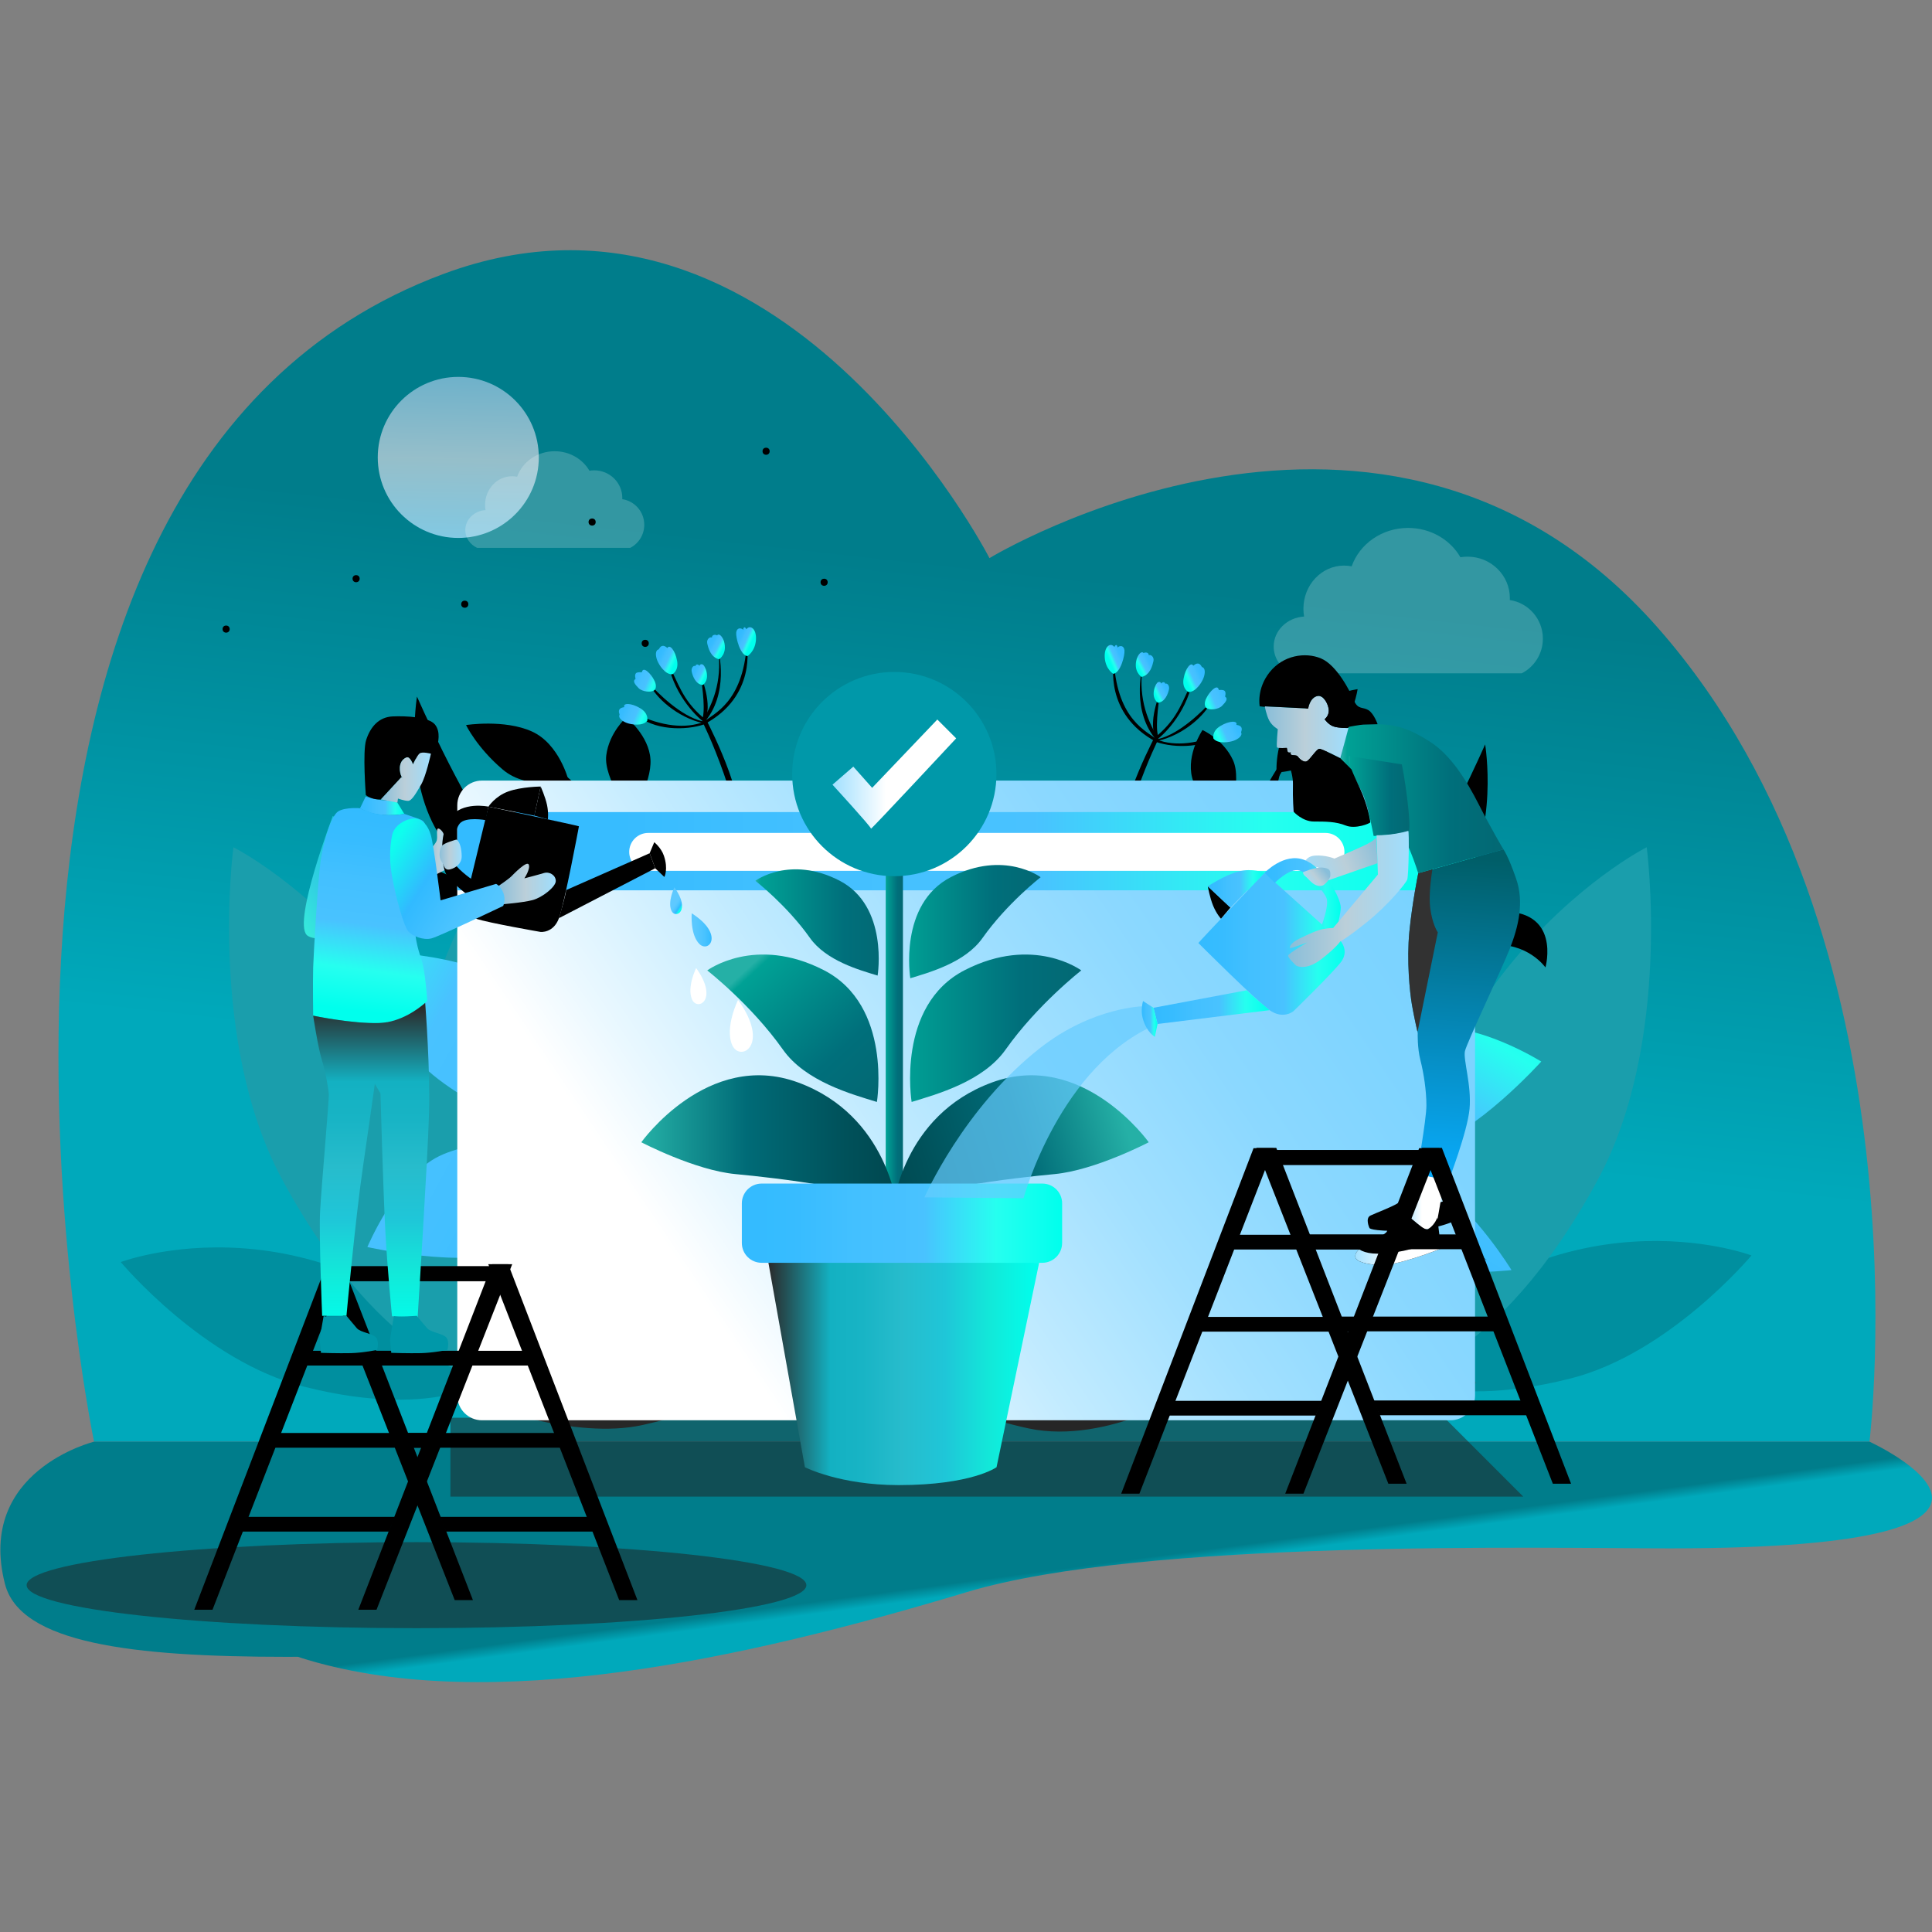 <svg id="SvgjsSvg1001" width="360" height="360" xmlns="http://www.w3.org/2000/svg" version="1.1" xmlns:xlink="http://www.w3.org/1999/xlink" xmlns:svgjs="http://svgjs.com/svgjs"><rect width="100%" height="100%" fill="#808080" stroke="none"/><defs id="SvgjsDefs1002"></defs><g id="SvgjsG1008"><svg xmlns="http://www.w3.org/2000/svg" width="360" height="360" viewBox="0 0 787 584"><defs><linearGradient id="J" x1=".169%" x2="100.04%" y1="50.002%" y2="50.002%"><stop offset="0%" stop-color="#25b0a6" class="stopColor00A49A svgShape"></stop><stop offset="3.99%" stop-color="#00a195" class="stopColor00A198 svgShape"></stop><stop offset="67.1%" stop-color="#006f7b" class="stopColor007A7B svgShape"></stop><stop offset="100%" stop-color="#036873" class="stopColor006B70 svgShape"></stop></linearGradient><linearGradient id="a" x1="48.024%" x2="55.091%" y1="73.209%" y2="32.517%"><stop offset="0%" stop-color="#00a9bb" class="stopColor70B svgShape"></stop><stop offset="100%" stop-color="#007d8b" class="stopColor00008B svgShape"></stop></linearGradient><linearGradient id="c" x1="25.872%" x2="91.883%" y1="74.058%" y2="1.005%"><stop stop-color="#007d8b" class="stopColor00008B svgShape"></stop><stop stop-color="#000000" class="stopColor000000 svgShape"></stop></linearGradient><linearGradient id="d" x1="37.125%" x2="81.359%" y1="80.238%" y2="22.218%"><stop offset="0%" stop-color="#33bbff" class="stopColor7633FF svgShape"></stop><stop offset="15.85%" stop-color="#37bcff" class="stopColor7137FF svgShape"></stop><stop offset="35.35%" stop-color="#43c0ff" class="stopColor6243FF svgShape"></stop><stop offset="56.76%" stop-color="#49c2ff" class="stopColor4957FF svgShape"></stop><stop offset="79.37%" stop-color="#26ffef" class="stopColor2672FF svgShape"></stop><stop offset="100%" stop-color="#00ffed" class="stopColor0090FF svgShape"></stop></linearGradient><linearGradient id="e" x1="47.187%" x2="42.559%" y1="50.559%" y2="51.467%"><stop offset="7.43%" stop-color="#28cec2" class="stopColorCEC228 svgShape"></stop><stop offset="58%" stop-color="#18b2a7" class="stopColorB2AE18 svgShape"></stop></linearGradient><linearGradient id="f" x1="47.072%" x2="52.257%" y1="51.835%" y2="48.589%"><stop offset="0%" stop-color="#00a9bb" class="stopColor70B svgShape"></stop><stop offset="100%" stop-color="#007d8b" class="stopColor00008B svgShape"></stop><stop offset="100%" stop-color="#000000" class="stopColor000000 svgShape"></stop></linearGradient><linearGradient id="g" x1="6.228%" x2="93.768%" y1="53.554%" y2="46.448%"><stop offset="0%" stop-color="#00a9bb" class="stopColor70B svgShape"></stop><stop offset="100%" stop-color="#007d8b" class="stopColor00008B svgShape"></stop><stop offset="100%" stop-color="#000000" class="stopColor000000 svgShape"></stop></linearGradient><linearGradient id="h" x1="6.852%" x2="93.153%" y1="54.065%" y2="45.939%"><stop offset="0%" stop-color="#00a9bb" class="stopColor70B svgShape"></stop><stop offset="100%" stop-color="#007d8b" class="stopColor00008B svgShape"></stop><stop offset="100%" stop-color="#000000" class="stopColor000000 svgShape"></stop></linearGradient><linearGradient id="i" x1="74.13%" x2="8.119%" y1="74.054%" y2="1.001%"><stop stop-color="#007d8b" class="stopColor00008B svgShape"></stop><stop stop-color="#000000" class="stopColor000000 svgShape"></stop></linearGradient><linearGradient id="j" x1="38.926%" x2="78.121%" y1="76.826%" y2="30.878%"><stop offset="0%" stop-color="#2d2d2d" class="stopColor59023F svgShape"></stop><stop offset="11.89%" stop-color="#2e2e2e" class="stopColor590444 svgShape"></stop><stop offset="26.52%" stop-color="#323232" class="stopColor5A0A53 svgShape"></stop><stop offset="42.58%" stop-color="#15636c" class="stopColor5C156C svgShape"></stop><stop offset="59.69%" stop-color="#23848f" class="stopColor5E238F svgShape"></stop><stop offset="77.61%" stop-color="#35afbc" class="stopColor6135BC svgShape"></stop><stop offset="95.95%" stop-color="#4cbbf2" class="stopColor644CF2 svgShape"></stop><stop offset="100%" stop-color="#51c5ff" class="stopColor6551FF svgShape"></stop></linearGradient><linearGradient id="k" x1="48.969%" x2="47.186%" y1="51.557%" y2="54.125%"><stop offset="7.43%" stop-color="#28cec2" class="stopColorCEC228 svgShape"></stop><stop offset="58%" stop-color="#18b2a7" class="stopColorB2AE18 svgShape"></stop></linearGradient><linearGradient id="l" x1="42.93%" x2="55.444%" y1="55.456%" y2="45.805%"><stop offset="0%" stop-color="#00a9bb" class="stopColor70B svgShape"></stop><stop offset="100%" stop-color="#007d8b" class="stopColor00008B svgShape"></stop><stop offset="100%" stop-color="#000000" class="stopColor000000 svgShape"></stop></linearGradient><linearGradient id="m" x1="14.327%" x2="85.676%" y1="51.167%" y2="48.533%"><stop offset="0%" stop-color="#00a9bb" class="stopColor70B svgShape"></stop><stop offset="100%" stop-color="#007d8b" class="stopColor00008B svgShape"></stop><stop offset="100%" stop-color="#000000" class="stopColor000000 svgShape"></stop></linearGradient><linearGradient id="n" x1="65.766%" x2="-17.647%" y1="58.442%" y2="7.154%"><stop offset="0%" stop-color="#33bbff" class="stopColor7633FF svgShape"></stop><stop offset="15.85%" stop-color="#37bcff" class="stopColor7137FF svgShape"></stop><stop offset="35.35%" stop-color="#43c0ff" class="stopColor6243FF svgShape"></stop><stop offset="56.76%" stop-color="#49c2ff" class="stopColor4957FF svgShape"></stop><stop offset="79.37%" stop-color="#26ffef" class="stopColor2672FF svgShape"></stop><stop offset="100%" stop-color="#00ffed" class="stopColor0090FF svgShape"></stop></linearGradient><linearGradient id="o" x1="56.647%" x2="67.379%" y1="52.416%" y2="56.394%"><stop offset="7.43%" stop-color="#28cec2" class="stopColorCEC228 svgShape"></stop><stop offset="58%" stop-color="#18b2a7" class="stopColorB2AE18 svgShape"></stop></linearGradient><linearGradient id="p" x1="58.093%" x2="16.852%" y1="77.708%" y2="25.596%"><stop offset="0%" stop-color="#2d2d2d" class="stopColor59023F svgShape"></stop><stop offset="11.89%" stop-color="#2e2e2e" class="stopColor590444 svgShape"></stop><stop offset="26.52%" stop-color="#323232" class="stopColor5A0A53 svgShape"></stop><stop offset="42.58%" stop-color="#15636c" class="stopColor5C156C svgShape"></stop><stop offset="59.69%" stop-color="#23848f" class="stopColor5E238F svgShape"></stop><stop offset="77.61%" stop-color="#35afbc" class="stopColor6135BC svgShape"></stop><stop offset="95.95%" stop-color="#4cbbf2" class="stopColor644CF2 svgShape"></stop><stop offset="100%" stop-color="#51c5ff" class="stopColor6551FF svgShape"></stop></linearGradient><linearGradient id="q" x1="51.556%" x2="54.111%" y1="50.998%" y2="52.622%"><stop offset="7.43%" stop-color="#28cec2" class="stopColorCEC228 svgShape"></stop><stop offset="58%" stop-color="#18b2a7" class="stopColorB2AE18 svgShape"></stop></linearGradient><linearGradient id="r" x1="55.775%" x2="45.561%" y1="54.348%" y2="46.642%"><stop offset="0%" stop-color="#00a9bb" class="stopColor70B svgShape"></stop><stop offset="100%" stop-color="#007d8b" class="stopColor00008B svgShape"></stop><stop offset="100%" stop-color="#000000" class="stopColor000000 svgShape"></stop></linearGradient><linearGradient id="s" x1="87.721%" x2="12.281%" y1="52.152%" y2="47.608%"><stop offset="0%" stop-color="#00a9bb" class="stopColor70B svgShape"></stop><stop offset="100%" stop-color="#007d8b" class="stopColor00008B svgShape"></stop><stop offset="100%" stop-color="#000000" class="stopColor000000 svgShape"></stop></linearGradient><linearGradient id="t" x1="104.314%" x2="-3.675%" y1="68.995%" y2="30.108%"><stop offset="0%" stop-color="#00a9bb" class="stopColor70B svgShape"></stop><stop offset="100%" stop-color="#007d8b" class="stopColor00008B svgShape"></stop><stop offset="100%" stop-color="#000000" class="stopColor000000 svgShape"></stop></linearGradient><linearGradient id="u" x1="22.698%" x2="72.348%" y1="27.567%" y2="60.539%"><stop offset="0%" stop-color="#33bbff" class="stopColor7633FF svgShape"></stop><stop offset="15.85%" stop-color="#37bcff" class="stopColor7137FF svgShape"></stop><stop offset="35.35%" stop-color="#43c0ff" class="stopColor6243FF svgShape"></stop><stop offset="56.76%" stop-color="#49c2ff" class="stopColor4957FF svgShape"></stop><stop offset="79.37%" stop-color="#26ffef" class="stopColor2672FF svgShape"></stop><stop offset="100%" stop-color="#00ffed" class="stopColor0090FF svgShape"></stop></linearGradient><linearGradient id="v" x1="23.172%" x2="77.112%" y1="27.972%" y2="62.09%"><stop offset="0%" stop-color="#33bbff" class="stopColor7633FF svgShape"></stop><stop offset="15.85%" stop-color="#37bcff" class="stopColor7137FF svgShape"></stop><stop offset="35.35%" stop-color="#43c0ff" class="stopColor6243FF svgShape"></stop><stop offset="56.76%" stop-color="#49c2ff" class="stopColor4957FF svgShape"></stop><stop offset="79.37%" stop-color="#26ffef" class="stopColor2672FF svgShape"></stop><stop offset="100%" stop-color="#00ffed" class="stopColor0090FF svgShape"></stop></linearGradient><linearGradient id="w" x1="21.048%" x2="79.746%" y1="26.944%" y2="62.997%"><stop offset="0%" stop-color="#33bbff" class="stopColor7633FF svgShape"></stop><stop offset="15.85%" stop-color="#37bcff" class="stopColor7137FF svgShape"></stop><stop offset="35.35%" stop-color="#43c0ff" class="stopColor6243FF svgShape"></stop><stop offset="56.76%" stop-color="#49c2ff" class="stopColor4957FF svgShape"></stop><stop offset="79.37%" stop-color="#26ffef" class="stopColor2672FF svgShape"></stop><stop offset="100%" stop-color="#00ffed" class="stopColor0090FF svgShape"></stop></linearGradient><linearGradient id="x" x1="19.844%" x2="81.764%" y1="28.273%" y2="65.7%"><stop offset="0%" stop-color="#33bbff" class="stopColor7633FF svgShape"></stop><stop offset="15.85%" stop-color="#37bcff" class="stopColor7137FF svgShape"></stop><stop offset="35.35%" stop-color="#43c0ff" class="stopColor6243FF svgShape"></stop><stop offset="56.76%" stop-color="#49c2ff" class="stopColor4957FF svgShape"></stop><stop offset="79.37%" stop-color="#26ffef" class="stopColor2672FF svgShape"></stop><stop offset="100%" stop-color="#00ffed" class="stopColor0090FF svgShape"></stop></linearGradient><linearGradient id="y" x1="2.297%" x2="98.172%" y1="36.849%" y2="68.46%"><stop offset="0%" stop-color="#33bbff" class="stopColor7633FF svgShape"></stop><stop offset="15.85%" stop-color="#37bcff" class="stopColor7137FF svgShape"></stop><stop offset="35.35%" stop-color="#43c0ff" class="stopColor6243FF svgShape"></stop><stop offset="56.76%" stop-color="#49c2ff" class="stopColor4957FF svgShape"></stop><stop offset="79.37%" stop-color="#26ffef" class="stopColor2672FF svgShape"></stop><stop offset="100%" stop-color="#00ffed" class="stopColor0090FF svgShape"></stop></linearGradient><linearGradient id="z" x1="2.479%" x2="103.31%" y1="28.656%" y2="74.655%"><stop offset="0%" stop-color="#33bbff" class="stopColor7633FF svgShape"></stop><stop offset="15.85%" stop-color="#37bcff" class="stopColor7137FF svgShape"></stop><stop offset="35.35%" stop-color="#43c0ff" class="stopColor6243FF svgShape"></stop><stop offset="56.76%" stop-color="#49c2ff" class="stopColor4957FF svgShape"></stop><stop offset="79.37%" stop-color="#26ffef" class="stopColor2672FF svgShape"></stop><stop offset="100%" stop-color="#00ffed" class="stopColor0090FF svgShape"></stop></linearGradient><linearGradient id="A" x1="77.291%" x2="27.641%" y1="27.555%" y2="60.527%"><stop offset="0%" stop-color="#33bbff" class="stopColor7633FF svgShape"></stop><stop offset="15.85%" stop-color="#37bcff" class="stopColor7137FF svgShape"></stop><stop offset="35.35%" stop-color="#43c0ff" class="stopColor6243FF svgShape"></stop><stop offset="56.76%" stop-color="#49c2ff" class="stopColor4957FF svgShape"></stop><stop offset="79.37%" stop-color="#26ffef" class="stopColor2672FF svgShape"></stop><stop offset="100%" stop-color="#00ffed" class="stopColor0090FF svgShape"></stop></linearGradient><linearGradient id="B" x1="76.813%" x2="22.874%" y1="28.059%" y2="62.177%"><stop offset="0%" stop-color="#33bbff" class="stopColor7633FF svgShape"></stop><stop offset="15.85%" stop-color="#37bcff" class="stopColor7137FF svgShape"></stop><stop offset="35.35%" stop-color="#43c0ff" class="stopColor6243FF svgShape"></stop><stop offset="56.76%" stop-color="#49c2ff" class="stopColor4957FF svgShape"></stop><stop offset="79.37%" stop-color="#26ffef" class="stopColor2672FF svgShape"></stop><stop offset="100%" stop-color="#00ffed" class="stopColor0090FF svgShape"></stop></linearGradient><linearGradient id="C" x1="78.934%" x2="20.238%" y1="26.93%" y2="62.982%"><stop offset="0%" stop-color="#33bbff" class="stopColor7633FF svgShape"></stop><stop offset="15.85%" stop-color="#37bcff" class="stopColor7137FF svgShape"></stop><stop offset="35.35%" stop-color="#43c0ff" class="stopColor6243FF svgShape"></stop><stop offset="56.76%" stop-color="#49c2ff" class="stopColor4957FF svgShape"></stop><stop offset="79.37%" stop-color="#26ffef" class="stopColor2672FF svgShape"></stop><stop offset="100%" stop-color="#00ffed" class="stopColor0090FF svgShape"></stop></linearGradient><linearGradient id="D" x1="80.141%" x2="18.225%" y1="28.346%" y2="65.772%"><stop offset="0%" stop-color="#33bbff" class="stopColor7633FF svgShape"></stop><stop offset="15.85%" stop-color="#37bcff" class="stopColor7137FF svgShape"></stop><stop offset="35.35%" stop-color="#43c0ff" class="stopColor6243FF svgShape"></stop><stop offset="56.76%" stop-color="#49c2ff" class="stopColor4957FF svgShape"></stop><stop offset="79.37%" stop-color="#26ffef" class="stopColor2672FF svgShape"></stop><stop offset="100%" stop-color="#00ffed" class="stopColor0090FF svgShape"></stop></linearGradient><linearGradient id="E" x1="97.771%" x2="1.894%" y1="36.858%" y2="68.456%"><stop offset="0%" stop-color="#33bbff" class="stopColor7633FF svgShape"></stop><stop offset="15.85%" stop-color="#37bcff" class="stopColor7137FF svgShape"></stop><stop offset="35.35%" stop-color="#43c0ff" class="stopColor6243FF svgShape"></stop><stop offset="56.76%" stop-color="#49c2ff" class="stopColor4957FF svgShape"></stop><stop offset="79.37%" stop-color="#26ffef" class="stopColor2672FF svgShape"></stop><stop offset="100%" stop-color="#00ffed" class="stopColor0090FF svgShape"></stop></linearGradient><linearGradient id="F" x1="97.534%" x2="-3.11%" y1="28.731%" y2="74.692%"><stop offset="0%" stop-color="#33bbff" class="stopColor7633FF svgShape"></stop><stop offset="15.85%" stop-color="#37bcff" class="stopColor7137FF svgShape"></stop><stop offset="35.35%" stop-color="#43c0ff" class="stopColor6243FF svgShape"></stop><stop offset="56.76%" stop-color="#49c2ff" class="stopColor4957FF svgShape"></stop><stop offset="79.37%" stop-color="#26ffef" class="stopColor2672FF svgShape"></stop><stop offset="100%" stop-color="#00ffed" class="stopColor0090FF svgShape"></stop></linearGradient><linearGradient id="G" x1="51.233%" x2="48.994%" y1="50.968%" y2="48.804%"><stop offset="0%" stop-color="#00a9bb" class="stopColor70B svgShape"></stop><stop offset="100%" stop-color="#007d8b" class="stopColor00008B svgShape"></stop></linearGradient><linearGradient id="H" x1="101.705%" x2="3.106%" y1="28.025%" y2="69.93%"><stop offset="0%" stop-color="#79d2ff" class="stopColor7981FF svgShape"></stop><stop offset="13.45%" stop-color="#7ed4ff" class="stopColor7E85FF svgShape"></stop><stop offset="28.66%" stop-color="#8bd8ff" class="stopColor8B92FF svgShape"></stop><stop offset="44.72%" stop-color="#a2e0ff" class="stopColorA2A7FF svgShape"></stop><stop offset="61.37%" stop-color="#c2ebff" class="stopColorC2C5FF svgShape"></stop><stop offset="78.32%" stop-color="#eaf8ff" class="stopColorEAEBFF svgShape"></stop><stop offset="86.1%" stop-color="#ffffff" class="stopColorFFF svgShape"></stop></linearGradient><linearGradient id="I" x1="0%" x2="99.999%" y1="50.007%" y2="50.007%"><stop offset="0%" stop-color="#33bbff" class="stopColor7633FF svgShape"></stop><stop offset="15.85%" stop-color="#37bcff" class="stopColor7137FF svgShape"></stop><stop offset="35.35%" stop-color="#43c0ff" class="stopColor6243FF svgShape"></stop><stop offset="56.76%" stop-color="#49c2ff" class="stopColor4957FF svgShape"></stop><stop offset="79.37%" stop-color="#26ffef" class="stopColor2672FF svgShape"></stop><stop offset="100%" stop-color="#00ffed" class="stopColor0090FF svgShape"></stop></linearGradient><linearGradient id="b" x1="51.024%" x2="48.85%" y1="-1.842%" y2="108.309%"><stop offset="0%" stop-color="#88bfda" class="stopColor88CFDA svgShape"></stop><stop offset=".834%" stop-color="#89bed9" class="stopColor89CFD9 svgShape"></stop><stop offset="47.84%" stop-color="#bbcfd9" class="stopColorC8D9BB svgShape"></stop><stop offset="82.18%" stop-color="#a7d8f0" class="stopColorF0DFA7 svgShape"></stop><stop offset="100%" stop-color="#a0dfff" class="stopColorFFE1A0 svgShape"></stop></linearGradient><linearGradient id="K" x1=".007%" x2="100.003%" y1="49.997%" y2="49.997%"><stop offset="0%" stop-color="#25b0a6" class="stopColor00A49A svgShape"></stop><stop offset="41.18%" stop-color="#006b77" class="stopColor007477 svgShape"></stop><stop offset="79.9%" stop-color="#00515a" class="stopColor004C5A svgShape"></stop><stop offset="100%" stop-color="#00474f" class="stopColor003D4F svgShape"></stop></linearGradient><linearGradient id="L" x1="89.521%" x2="-10.508%" y1="40.401%" y2="59.702%"><stop offset="0%" stop-color="#25b0a6" class="stopColor00A49A svgShape"></stop><stop offset="41.18%" stop-color="#006b77" class="stopColor007477 svgShape"></stop><stop offset="79.9%" stop-color="#00515a" class="stopColor004C5A svgShape"></stop><stop offset="100%" stop-color="#00474f" class="stopColor003D4F svgShape"></stop></linearGradient><linearGradient id="M" x1="-.002%" x2="99.995%" y1="49.998%" y2="49.998%"><stop offset="0%" stop-color="#2a2a2a" class="stopColor311341 svgShape"></stop><stop offset="22.99%" stop-color="#13b1c2" class="stopColor3113C2 svgShape"></stop><stop offset="34.79%" stop-color="#18b4c5" class="stopColor2F18C5 svgShape"></stop><stop offset="49.31%" stop-color="#27bccc" class="stopColor2927CC svgShape"></stop><stop offset="65.24%" stop-color="#1fc6d8" class="stopColor1F40D8 svgShape"></stop><stop offset="82.19%" stop-color="#12e9d9" class="stopColor1263E9 svgShape"></stop><stop offset="99.78%" stop-color="#00ffed" class="stopColor008FFF svgShape"></stop><stop offset="100%" stop-color="#00ffed" class="stopColor0090FF svgShape"></stop></linearGradient><linearGradient id="N" x1=".001%" x2="99.994%" y1="49.994%" y2="49.994%"><stop offset="0%" stop-color="#33bbff" class="stopColor7633FF svgShape"></stop><stop offset="15.85%" stop-color="#37bcff" class="stopColor7137FF svgShape"></stop><stop offset="35.35%" stop-color="#43c0ff" class="stopColor6243FF svgShape"></stop><stop offset="56.76%" stop-color="#49c2ff" class="stopColor4957FF svgShape"></stop><stop offset="79.37%" stop-color="#26ffef" class="stopColor2672FF svgShape"></stop><stop offset="100%" stop-color="#00ffed" class="stopColor0090FF svgShape"></stop></linearGradient><linearGradient id="O" x1="-.003%" x2="99.972%" y1="50.002%" y2="50.002%"><stop offset="0%" stop-color="#a1e0ff" class="stopColorA1BAFF svgShape"></stop><stop offset="43.32%" stop-color="#ffffff" class="stopColorFFF svgShape"></stop></linearGradient><linearGradient id="P" x1="-.006%" x2="99.992%" y1="50.004%" y2="50.004%"><stop offset="0%" stop-color="#25b0a6" class="stopColor00A49A svgShape"></stop><stop offset="3.99%" stop-color="#00a195" class="stopColor00A198 svgShape"></stop><stop offset="67.1%" stop-color="#006f7b" class="stopColor007A7B svgShape"></stop><stop offset="100%" stop-color="#036873" class="stopColor006B70 svgShape"></stop></linearGradient><linearGradient id="Q" x1="28.569%" x2="103.34%" y1="13.091%" y2="86.155%"><stop offset="0%" stop-color="#25b0a6" class="stopColor00A49A svgShape"></stop><stop offset="3.99%" stop-color="#00a195" class="stopColor00A198 svgShape"></stop><stop offset="67.1%" stop-color="#006f7b" class="stopColor007A7B svgShape"></stop><stop offset="100%" stop-color="#036873" class="stopColor006B70 svgShape"></stop></linearGradient><linearGradient id="R" x1="-.005%" x2="100.01%" y1="50%" y2="50%"><stop offset="0%" stop-color="#25b0a6" class="stopColor00A49A svgShape"></stop><stop offset="3.99%" stop-color="#00a195" class="stopColor00A198 svgShape"></stop><stop offset="67.1%" stop-color="#006f7b" class="stopColor007A7B svgShape"></stop><stop offset="100%" stop-color="#036873" class="stopColor006B70 svgShape"></stop></linearGradient><linearGradient id="S" x1="-.002%" x2="100.004%" y1="50.007%" y2="50.007%"><stop offset="0%" stop-color="#25b0a6" class="stopColor00A49A svgShape"></stop><stop offset="3.99%" stop-color="#00a195" class="stopColor00A198 svgShape"></stop><stop offset="67.1%" stop-color="#006f7b" class="stopColor007A7B svgShape"></stop><stop offset="100%" stop-color="#036873" class="stopColor006B70 svgShape"></stop></linearGradient><linearGradient id="T" x1=".014%" x2="100.022%" y1="50.009%" y2="50.009%"><stop offset="0%" stop-color="#5ec9ff" class="stopColor5E60FF svgShape"></stop><stop offset="18.14%" stop-color="#59c8ff" class="stopColor5963FF svgShape"></stop><stop offset="40.44%" stop-color="#4ac3ff" class="stopColor4A6AFF svgShape"></stop><stop offset="64.91%" stop-color="#31baff" class="stopColor3177FF svgShape"></stop><stop offset="90.79%" stop-color="#0effee" class="stopColor0E89FF svgShape"></stop><stop offset="100%" stop-color="#00ffed" class="stopColor0090FF svgShape"></stop></linearGradient><linearGradient id="U" x1="39.545%" x2="62.49%" y1="42.56%" y2="62.912%"><stop offset="0%" stop-color="#5ec9ff" class="stopColor5E60FF svgShape"></stop><stop offset="18.14%" stop-color="#59c8ff" class="stopColor5963FF svgShape"></stop><stop offset="40.44%" stop-color="#4ac3ff" class="stopColor4A6AFF svgShape"></stop><stop offset="64.91%" stop-color="#31baff" class="stopColor3177FF svgShape"></stop><stop offset="90.79%" stop-color="#0effee" class="stopColor0E89FF svgShape"></stop><stop offset="100%" stop-color="#00ffed" class="stopColor0090FF svgShape"></stop></linearGradient><linearGradient id="V" x1="-.179%" x2="99.931%" y1="50.009%" y2="50.009%"><stop offset="0%" stop-color="#88bfda" class="stopColor88CFDA svgShape"></stop><stop offset=".834%" stop-color="#89bed9" class="stopColor89CFD9 svgShape"></stop><stop offset="47.84%" stop-color="#bbcfd9" class="stopColorC8D9BB svgShape"></stop><stop offset="82.18%" stop-color="#a7d8f0" class="stopColorF0DFA7 svgShape"></stop><stop offset="100%" stop-color="#a0dfff" class="stopColorFFE1A0 svgShape"></stop></linearGradient><linearGradient id="W" x1=".018%" x2="99.96%" y1="49.973%" y2="49.973%"><stop offset="0%" stop-color="#88bfda" class="stopColor88CFDA svgShape"></stop><stop offset=".834%" stop-color="#89bed9" class="stopColor89CFD9 svgShape"></stop><stop offset="47.84%" stop-color="#bbcfd9" class="stopColorC8D9BB svgShape"></stop><stop offset="82.18%" stop-color="#a7d8f0" class="stopColorF0DFA7 svgShape"></stop><stop offset="100%" stop-color="#a0dfff" class="stopColorFFE1A0 svgShape"></stop></linearGradient><linearGradient id="X" x1="53.171%" x2="-35.425%" y1="43.658%" y2="95.137%"><stop offset="0%" stop-color="#1dc8db" class="stopColor591DDB svgShape"></stop><stop offset="16.09%" stop-color="#22cbdd" class="stopColor52D svgShape"></stop><stop offset="35.89%" stop-color="#31d0e1" class="stopColor4931E1 svgShape"></stop><stop offset="57.62%" stop-color="#36e9dc" class="stopColor364AE9 svgShape"></stop><stop offset="80.58%" stop-color="#1bf4e4" class="stopColor1B6DF4 svgShape"></stop><stop offset="100%" stop-color="#00ffed" class="stopColor0090FF svgShape"></stop></linearGradient><linearGradient id="Y" x1=".027%" x2="100.026%" y1="49.955%" y2="49.955%"><stop offset="0%" stop-color="#33bbff" class="stopColor7633FF svgShape"></stop><stop offset="15.85%" stop-color="#37bcff" class="stopColor7137FF svgShape"></stop><stop offset="35.35%" stop-color="#43c0ff" class="stopColor6243FF svgShape"></stop><stop offset="56.76%" stop-color="#49c2ff" class="stopColor4957FF svgShape"></stop><stop offset="79.37%" stop-color="#26ffef" class="stopColor2672FF svgShape"></stop><stop offset="100%" stop-color="#00ffed" class="stopColor0090FF svgShape"></stop></linearGradient><linearGradient id="Z" x1="54.825%" x2="48.24%" y1="1.987%" y2="94.558%"><stop offset="0%" stop-color="#33bbff" class="stopColor7633FF svgShape"></stop><stop offset="15.85%" stop-color="#37bcff" class="stopColor7137FF svgShape"></stop><stop offset="35.35%" stop-color="#43c0ff" class="stopColor6243FF svgShape"></stop><stop offset="56.76%" stop-color="#49c2ff" class="stopColor4957FF svgShape"></stop><stop offset="79.37%" stop-color="#26ffef" class="stopColor2672FF svgShape"></stop><stop offset="100%" stop-color="#00ffed" class="stopColor0090FF svgShape"></stop></linearGradient><linearGradient id="aa" x1="114.246%" x2="-13.352%" y1="106.427%" y2="23.617%"><stop offset="0%" stop-color="#5ec9ff" class="stopColor5E60FF svgShape"></stop><stop offset="18.14%" stop-color="#59c8ff" class="stopColor5963FF svgShape"></stop><stop offset="40.44%" stop-color="#4ac3ff" class="stopColor4A6AFF svgShape"></stop><stop offset="64.91%" stop-color="#31baff" class="stopColor3177FF svgShape"></stop><stop offset="90.79%" stop-color="#0effee" class="stopColor0E89FF svgShape"></stop><stop offset="100%" stop-color="#00ffed" class="stopColor0090FF svgShape"></stop></linearGradient><linearGradient id="ab" x1="50.005%" x2="50.005%" y1="1.386%" y2="104.271%"><stop offset="0%" stop-color="#2a2a2a" class="stopColor311341 svgShape"></stop><stop offset="22.99%" stop-color="#13b1c2" class="stopColor3113C2 svgShape"></stop><stop offset="34.79%" stop-color="#18b4c5" class="stopColor2F18C5 svgShape"></stop><stop offset="49.31%" stop-color="#27bccc" class="stopColor2927CC svgShape"></stop><stop offset="65.24%" stop-color="#1fc6d8" class="stopColor1F40D8 svgShape"></stop><stop offset="82.19%" stop-color="#12e9d9" class="stopColor1263E9 svgShape"></stop><stop offset="99.78%" stop-color="#00ffed" class="stopColor008FFF svgShape"></stop><stop offset="100%" stop-color="#00ffed" class="stopColor0090FF svgShape"></stop></linearGradient><linearGradient id="ac" x1="-.002%" x2="99.981%" y1="50.006%" y2="50.006%"><stop offset="0%" stop-color="#88bfda" class="stopColor88CFDA svgShape"></stop><stop offset=".834%" stop-color="#89bed9" class="stopColor89CFD9 svgShape"></stop><stop offset="47.84%" stop-color="#bbcfd9" class="stopColorC8D9BB svgShape"></stop><stop offset="82.18%" stop-color="#a7d8f0" class="stopColorF0DFA7 svgShape"></stop><stop offset="100%" stop-color="#a0dfff" class="stopColorFFE1A0 svgShape"></stop></linearGradient><linearGradient id="ad" x1="-.013%" x2="99.984%" y1="49.983%" y2="49.983%"><stop offset="0%" stop-color="#88bfda" class="stopColor88CFDA svgShape"></stop><stop offset=".834%" stop-color="#89bed9" class="stopColor89CFD9 svgShape"></stop><stop offset="47.84%" stop-color="#bbcfd9" class="stopColorC8D9BB svgShape"></stop><stop offset="82.18%" stop-color="#a7d8f0" class="stopColorF0DFA7 svgShape"></stop><stop offset="100%" stop-color="#a0dfff" class="stopColorFFE1A0 svgShape"></stop></linearGradient><linearGradient id="ae" x1="109.588%" x2="-6.706%" y1="38.361%" y2="64.156%"><stop offset="0%" stop-color="#88bfda" class="stopColor88CFDA svgShape"></stop><stop offset=".834%" stop-color="#89bed9" class="stopColor89CFD9 svgShape"></stop><stop offset="47.84%" stop-color="#bbcfd9" class="stopColorC8D9BB svgShape"></stop><stop offset="82.18%" stop-color="#a7d8f0" class="stopColorF0DFA7 svgShape"></stop><stop offset="100%" stop-color="#a0dfff" class="stopColorFFE1A0 svgShape"></stop></linearGradient><linearGradient id="af" x1="-.005%" x2="100%" y1="49.999%" y2="49.999%"><stop offset="0%" stop-color="#33bbff" class="stopColor7633FF svgShape"></stop><stop offset="15.85%" stop-color="#37bcff" class="stopColor7137FF svgShape"></stop><stop offset="35.35%" stop-color="#43c0ff" class="stopColor6243FF svgShape"></stop><stop offset="56.76%" stop-color="#49c2ff" class="stopColor4957FF svgShape"></stop><stop offset="79.37%" stop-color="#26ffef" class="stopColor2672FF svgShape"></stop><stop offset="100%" stop-color="#00ffed" class="stopColor0090FF svgShape"></stop></linearGradient><linearGradient id="ag" x1=".006%" x2="100%" y1="49.993%" y2="49.993%"><stop offset="0%" stop-color="#33bbff" class="stopColor7633FF svgShape"></stop><stop offset="15.85%" stop-color="#37bcff" class="stopColor7137FF svgShape"></stop><stop offset="35.35%" stop-color="#43c0ff" class="stopColor6243FF svgShape"></stop><stop offset="56.76%" stop-color="#49c2ff" class="stopColor4957FF svgShape"></stop><stop offset="79.37%" stop-color="#26ffef" class="stopColor2672FF svgShape"></stop><stop offset="100%" stop-color="#00ffed" class="stopColor0090FF svgShape"></stop></linearGradient><linearGradient id="ah" x1=".062%" x2="100.02%" y1="49.987%" y2="49.987%"><stop offset="0%" stop-color="#33bbff" class="stopColor7633FF svgShape"></stop><stop offset="15.85%" stop-color="#37bcff" class="stopColor7137FF svgShape"></stop><stop offset="35.35%" stop-color="#43c0ff" class="stopColor6243FF svgShape"></stop><stop offset="56.76%" stop-color="#49c2ff" class="stopColor4957FF svgShape"></stop><stop offset="79.37%" stop-color="#26ffef" class="stopColor2672FF svgShape"></stop><stop offset="100%" stop-color="#00ffed" class="stopColor0090FF svgShape"></stop></linearGradient><linearGradient id="ai" x1=".021%" x2="100.039%" y1="50.049%" y2="50.049%"><stop offset="0%" stop-color="#33bbff" class="stopColor7633FF svgShape"></stop><stop offset="15.85%" stop-color="#37bcff" class="stopColor7137FF svgShape"></stop><stop offset="35.35%" stop-color="#43c0ff" class="stopColor6243FF svgShape"></stop><stop offset="56.76%" stop-color="#49c2ff" class="stopColor4957FF svgShape"></stop><stop offset="79.37%" stop-color="#26ffef" class="stopColor2672FF svgShape"></stop><stop offset="100%" stop-color="#00ffed" class="stopColor0090FF svgShape"></stop></linearGradient><linearGradient id="aj" x1="-.003%" x2="99.975%" y1="49.997%" y2="49.997%"><stop offset="0%" stop-color="#33bbff" class="stopColor7633FF svgShape"></stop><stop offset="15.85%" stop-color="#37bcff" class="stopColor7137FF svgShape"></stop><stop offset="35.35%" stop-color="#43c0ff" class="stopColor6243FF svgShape"></stop><stop offset="56.76%" stop-color="#49c2ff" class="stopColor4957FF svgShape"></stop><stop offset="79.37%" stop-color="#26ffef" class="stopColor2672FF svgShape"></stop><stop offset="100%" stop-color="#00ffed" class="stopColor0090FF svgShape"></stop></linearGradient><linearGradient id="ak" x1="86.175%" x2="7.005%" y1="24.178%" y2="74.258%"><stop offset="0%" stop-color="#88bfda" class="stopColor88CFDA svgShape"></stop><stop offset=".834%" stop-color="#89bed9" class="stopColor89CFD9 svgShape"></stop><stop offset="47.84%" stop-color="#bbcfd9" class="stopColorC8D9BB svgShape"></stop><stop offset="82.18%" stop-color="#a7d8f0" class="stopColorF0DFA7 svgShape"></stop><stop offset="100%" stop-color="#a0dfff" class="stopColorFFE1A0 svgShape"></stop></linearGradient><linearGradient id="al" x1="50.525%" x2="48.012%" y1="2.353%" y2="101.508%"><stop offset="0%" stop-color="#005e68" class="stopColor630068 svgShape"></stop><stop offset="100%" stop-color="#09adff" class="stopColor9009FF svgShape"></stop></linearGradient><linearGradient id="am" x1="102.978%" x2="1.627%" y1="88.019%" y2="14.677%"><stop offset="0%" stop-color="#a1e0ff" class="stopColorA1BAFF svgShape"></stop><stop offset="90.97%" stop-color="#ffffff" class="stopColorFFF svgShape"></stop></linearGradient><linearGradient id="an" x1="-.003%" x2="99.995%" y1="50.053%" y2="50.053%"><stop offset="0%" stop-color="#a1e0ff" class="stopColorA1BAFF svgShape"></stop><stop offset="43.32%" stop-color="#ffffff" class="stopColorFFF svgShape"></stop></linearGradient><linearGradient id="ao" x1=".009%" x2="100.009%" y1="50.01%" y2="50.01%"><stop offset="0%" stop-color="#a1e0ff" class="stopColorA1BAFF svgShape"></stop><stop offset="43.32%" stop-color="#ffffff" class="stopColorFFF svgShape"></stop></linearGradient><linearGradient id="ap" x1=".026%" x2="100.003%" y1="49.999%" y2="49.999%"><stop offset="0%" stop-color="#25b0a6" class="stopColor00A49A svgShape"></stop><stop offset="3.99%" stop-color="#00a195" class="stopColor00A198 svgShape"></stop><stop offset="67.1%" stop-color="#006f7b" class="stopColor007A7B svgShape"></stop><stop offset="100%" stop-color="#036873" class="stopColor006B70 svgShape"></stop></linearGradient><linearGradient id="aq" x1="-.018%" x2="99.987%" y1="49.999%" y2="49.999%"><stop offset="0%" stop-color="#25b0a6" class="stopColor00A49A svgShape"></stop><stop offset="3.99%" stop-color="#00a195" class="stopColor00A198 svgShape"></stop><stop offset="67.1%" stop-color="#006f7b" class="stopColor007A7B svgShape"></stop><stop offset="100%" stop-color="#036873" class="stopColor006B70 svgShape"></stop></linearGradient><linearGradient id="ar" x1="-.028%" x2="99.988%" y1="50.012%" y2="50.012%"><stop offset="0%" stop-color="#88bfda" class="stopColor88CFDA svgShape"></stop><stop offset=".834%" stop-color="#89bed9" class="stopColor89CFD9 svgShape"></stop><stop offset="47.84%" stop-color="#bbcfd9" class="stopColorC8D9BB svgShape"></stop><stop offset="82.18%" stop-color="#a7d8f0" class="stopColorF0DFA7 svgShape"></stop><stop offset="100%" stop-color="#a0dfff" class="stopColorFFE1A0 svgShape"></stop></linearGradient><linearGradient id="as" x1=".015%" x2="100.014%" y1="50.009%" y2="50.009%"><stop offset="0%" stop-color="#88bfda" class="stopColor88CFDA svgShape"></stop><stop offset=".834%" stop-color="#89bed9" class="stopColor89CFD9 svgShape"></stop><stop offset="47.84%" stop-color="#bbcfd9" class="stopColorC8D9BB svgShape"></stop><stop offset="82.18%" stop-color="#a7d8f0" class="stopColorF0DFA7 svgShape"></stop><stop offset="100%" stop-color="#a0dfff" class="stopColorFFE1A0 svgShape"></stop></linearGradient></defs><g fill="none" fill-rule="evenodd"><g transform="translate(23)" fill="#000000" class="color000 svgShape"><path fill="url(#a)" fill-rule="nonzero" d="M15.31,485.77 L738.54,485.77 C738.54,485.77 763.59,280.86 652.44,154.36 C541.3,27.86 380.06,125.85 380.06,125.85 C380.06,125.85 294.58,-40.71 157.77,10.04 C-66.32,93.15 15.31,485.77 15.31,485.77 Z"></path><path fill="#ffffff" fill-rule="nonzero" d="M503.07,172.77 L596.9,172.77 C602,170.14 605.49,164.8 605.49,158.64 C605.49,150.67 599.64,144.07 592.02,142.93 C592.03,142.67 592.04,142.41 592.04,142.15 C592.04,132.82 584.33,125.26 574.82,125.26 C573.83,125.26 572.85,125.34 571.9,125.5 C567.8,118.38 559.8,113.55 550.6,113.55 C539.88,113.55 530.79,120.11 527.6,129.2 C526.59,129 525.56,128.89 524.5,128.89 C515.36,128.89 507.95,136.75 507.95,146.45 C507.95,147.54 508.04,148.61 508.22,149.64 C501.3,150.08 495.84,155.38 495.84,161.85 C495.83,166.62 498.77,170.74 503.07,172.77 Z" opacity=".2" class="colorFFF svgShape"></path><circle cx="163.68" cy="84.83" r="32.8" fill="url(#b)" fill-rule="nonzero" opacity=".8"></circle><path fill="#ffffff" fill-rule="nonzero" d="M171.35,121.67 L233.73,121.67 C237.12,119.92 239.44,116.37 239.44,112.28 C239.44,106.98 235.55,102.59 230.48,101.84 C230.49,101.67 230.49,101.5 230.49,101.32 C230.49,95.12 225.36,90.09 219.04,90.09 C218.38,90.09 217.73,90.15 217.1,90.25 C214.37,85.52 209.05,82.31 202.94,82.31 C195.81,82.31 189.77,86.67 187.65,92.71 C186.98,92.58 186.29,92.5 185.59,92.5 C179.51,92.5 174.59,97.73 174.59,104.17 C174.59,104.9 174.65,105.6 174.77,106.29 C170.17,106.58 166.54,110.11 166.54,114.41 C166.53,117.58 168.49,120.32 171.35,121.67 Z" opacity=".2" class="colorFFF svgShape"></path></g><g transform="translate(49 154)" fill="#000000" class="color000 svgShape"><g fill-rule="nonzero" transform="translate(0 65)" fill="#000000" class="color000 svgShape"><path fill="#008f9f" d="M152.83,239.76 C152.83,239.76 131.06,258.55 74.88,244.37 C33.93,234.04 0.19,193.6 0.19,193.6 C0.19,193.6 80.57,163.16 152.83,239.76 Z" class="color00759F svgShape"></path><path fill="#1a9eac" d="M151,242.28 C151,242.28 107.72,237.24 65.97,160.01 C35.54,103.72 46.08,24.62 46.08,24.62 C46.08,24.62 162.44,83.14 151,242.28 Z" class="color741AAC svgShape"></path><path fill="#1a9eac" d="M149.35,240.69 C149.35,240.69 114.92,213.98 119.17,126.28 C122.26,62.36 172.22,0.14 172.22,0.14 C172.22,0.14 241.5,110.44 149.35,240.69 Z" class="color741AAC svgShape"></path></g><g fill-rule="nonzero" transform="translate(470 65)" fill="#000000" class="color000 svgShape"><path fill="#008f9f" d="M43.72,236.49 C43.72,236.49 65.22,255.05 120.7,241.04 C161.14,230.83 194.46,190.91 194.46,190.91 C194.46,190.91 115.07,160.84 43.72,236.49 Z" class="color00759F svgShape"></path><path fill="#1a9eac" d="M46.87,242.28 C46.87,242.28 90.15,237.24 131.9,160.01 C162.33,103.72 151.79,24.62 151.79,24.62 C151.79,24.62 35.44,83.14 46.87,242.28 Z" class="color741AAC svgShape"></path><path fill="#1a9eac" d="M48.53,240.69 C48.53,240.69 82.96,213.98 78.71,126.28 C75.61,62.36 25.66,0.14 25.66,0.14 C25.66,0.14 -43.62,110.44 48.53,240.69 Z" class="color741AAC svgShape"></path></g><path fill="url(#c)" fill-rule="nonzero" d="M494.87,179.51 C494.59,177.12 508.3,129.4 523.56,108.18 C538.82,86.96 555.97,47.73 555.97,47.73 C555.97,47.73 561.74,82.61 545.88,105.52 C530.02,128.43 523.28,139.74 523.28,139.74 C523.28,139.74 534.36,117.4 560.86,115.86 C587.35,114.32 580.54,138.58 580.54,138.58 C580.54,138.58 551.31,96.79 490.62,191.33"></path><g fill-rule="nonzero" transform="translate(342 75)" fill="#000000" class="color000 svgShape"><path fill="url(#d)" d="M116.62,150.79 C116.62,150.79 74.96,160.48 46.76,143.22 C18.56,125.96 0.07,101.46 0.07,101.46 C0.07,101.46 31.58,90.86 51.89,95.06 C72.2,99.26 89.98,122.25 90.03,120.39 C90.08,118.53 68.36,89.14 66.59,69.8 C64.83,50.46 74.01,14.23 74.01,14.23 C74.01,14.23 100.76,34.84 107.42,50.96 C114.09,67.08 119.27,101.87 119.27,101.87 C119.27,101.87 115.73,71.44 128.05,46.19 C140.39,20.95 171.72,0.53 171.72,0.53 C171.72,0.53 183.38,32.03 173.8,62.76 C164.23,93.49 142.06,113.69 142.06,113.69 C142.06,113.69 172.73,91.56 191.65,88.52 C210.58,85.48 236.83,101.92 236.83,101.92 C236.83,101.92 210,131.8 189.24,137.17 C168.48,142.54 147.6,139.79 147.6,139.79 C147.6,139.79 176.39,140.28 193.34,151.75 C210.29,163.21 224.71,186.87 224.71,186.87 C224.71,186.87 184.59,191.63 159.29,178.77 C133.99,165.91 116.62,150.79 116.62,150.79 Z"></path><path fill="url(#e)" d="M156.27,140.4 C151.07,139.85 147.6,139.78 147.6,139.78 C147.6,139.78 150.96,140.21 156.27,140.4 Z"></path><path fill="url(#f)" d="M80.08,36.49 C80.08,36.49 85.18,103.96 116.94,140.1 C112.51,129.99 100.6,112.67 93.99,88.68 C87.39,64.69 80.08,36.49 80.08,36.49 Z"></path><path fill="url(#g)" d="M116.08,142.93 C116.08,142.93 56.37,125.63 33.3,114.89 C16.17,107.41 8.18,103.6 8.18,103.6 C8.18,103.6 21.12,114.15 58.08,128.4 C95.04,142.65 116.08,142.93 116.08,142.93 Z"></path><path fill="url(#h)" d="M123.56,144.22 C123.56,144.22 160.18,153.95 190.98,169.72 C205.55,177.3 214.72,182.76 214.72,182.76 C214.72,182.76 189.73,171.56 172.51,164.73 C155.3,157.9 123.56,144.22 123.56,144.22 Z"></path></g><path fill="url(#i)" fill-rule="nonzero" d="M181.96,160.03 C182.24,157.64 168.53,109.92 153.27,88.7 C138.01,67.48 120.86,28.25 120.86,28.25 C120.86,28.25 115.09,63.13 130.95,86.04 C146.81,108.95 153.55,120.26 153.55,120.26 C153.55,120.26 142.47,97.92 115.97,96.38 C89.48,94.84 96.29,119.1 96.29,119.1 C96.29,119.1 125.52,77.31 186.21,171.85"></path><g transform="translate(390 25)" fill="#000000" class="color000 svgShape"><path stroke="#000000" stroke-width="2.31" d="M83.09,31.78 C83.09,31.78 65.94,57.46 55.21,94.78 C44.47,132.1 48.73,173.99 48.73,173.99" fill="#000000" class="color000 svgShape colorStroke000 svgStroke"></path><path stroke="#000000" stroke-width="2.31" d="M76.91 74.58C76.91 74.58 63.13 78.97 58.17 85.22 58.32 78.35 60.41 53.48 60.41 53.48M68.18 114.42C68.18 114.42 54.93 116.66 49.82 121.61 46.63 114.18 43.67 94.81 43.67 94.81M56.09 148.41C56.09 148.41 50.33 151.82 47.9 155.03 43.59 148.55 32.16 136.45 32.16 136.45" fill="#000000" class="color000 svgShape colorStroke000 svgStroke"></path><g fill="#008f9f" fill-rule="nonzero" class="color00759F svgShape"><path d="M80.99 34.17C80.99 34.17 97.86 33.66 105.21 22.02 112.56 10.37 114.03.23 114.03.23 114.03.23 98.43 2.59 89.25 10.78 80.07 18.97 80.99 34.17 80.99 34.17zM76.91 74.58C76.91 74.58 86.12 60.28 98.61 54.38 109.67 49.92 124.81 58.2 124.81 58.2 124.81 58.2 122.98 69.48 106.07 75.85 94.81 80.09 83.36 77.27 76.91 74.58zM44.53 98.2C44.53 98.2 50.43 74.22 39.38 64.76 28.33 55.3 24.02 53.08 24.02 53.08 24.02 53.08 19.63 71.63 24.48 81.66 29.33 91.67 44.53 98.2 44.53 98.2zM64.86 114.98C64.86 114.98 79.45 100.97 90.38 100.96 101.31 100.95 112.62 105.83 112.62 105.83 112.62 105.83 105.77 119.81 88.82 120.23 71.87 120.65 64.86 114.98 64.86 114.98zM34.11 138.48C34.11 138.48 31.14 119.91 17.23 116.22 5.39 113.3.31 116.03.31 116.03.31 116.03.88 125.11 7.85 132.72 14.83 140.33 34.11 138.48 34.11 138.48zM54.39 149.42C54.39 149.42 57.28 138.64 66.43 135.85 75.88 133.12 83.99 137.99 83.99 137.99 83.99 137.99 82.8 149.25 72.21 151.83 61.61 154.42 54.39 149.42 54.39 149.42zM60.96 55.36C60.96 55.36 67.17 37.73 63.28 29.2 59.39 20.67 50.84 16.88 50.84 16.88 50.84 16.88 44.2 26.73 46.6 36.22 49 45.69 60.96 55.36 60.96 55.36z" fill="#000000" class="color000 svgShape"></path></g></g><g transform="translate(140 36)" fill="#000000" class="color000 svgShape"><path stroke="#000000" stroke-width="2.31" d="M39.84,24.64 C39.84,24.64 63.91,43.98 85.37,76.35 C106.83,108.72 115.36,149.95 115.36,149.95" fill="#000000" class="color000 svgShape colorStroke000 svgStroke"></path><path stroke="#000000" stroke-width="2.31" d="M58.6 63.6C58.6 63.6 73.06 63.64 79.67 68.11 77.46 61.6 67.99 38.51 67.99 38.51M78.9 98.98C78.9 98.98 92.22 97.13 98.57 100.32 99.38 92.28 96.38 72.91 96.38 72.91M100.64 127.76C100.64 127.76 107.15 129.28 110.45 131.61 112.62 124.13 119.88 109.16 119.88 109.16" fill="#000000" class="color000 svgShape colorStroke000 svgStroke"></path><g fill="#008f9f" fill-rule="nonzero" class="color00759F svgShape"><path d="M42.55 26.29C42.55 26.29 26.31 30.88 15.8 21.98 5.29 13.08.84 3.85.84 3.85.84 3.85 16.43 1.41 27.65 6.46 38.86 11.52 42.55 26.29 42.55 26.29zM58.6 63.6C58.6 63.6 45.51 52.73 31.83 50.86 19.95 49.93 7.99 62.38 7.99 62.38 7.99 62.38 13.13 72.58 31.17 73.58 43.18 74.24 53.25 68.11 58.6 63.6zM96.57 76.4C96.57 76.4 83.74 55.3 91.43 42.96 99.12 30.62 102.57 27.2 102.57 27.2 102.57 27.2 112.33 43.58 110.73 54.59 109.11 65.6 96.57 76.4 96.57 76.4zM82.24 98.51C82.24 98.51 64.11 89.54 53.69 92.81 43.26 96.08 33.94 104.14 33.94 104.14 33.94 104.14 44.67 115.42 60.96 110.72 77.25 106.02 82.24 98.51 82.24 98.51zM118.62 111.68C118.62 111.68 115.87 93.08 128.03 85.38 138.45 79.04 144.11 80.12 144.11 80.12 144.11 80.12 146.3 88.95 141.94 98.31 137.57 107.65 118.62 111.68 118.62 111.68zM102.58 128.21C102.58 128.21 96.58 118.8 87.02 118.88 77.18 119.12 70.92 126.2 70.92 126.2 70.92 126.2 75.44 136.58 86.31 135.86 97.18 135.15 102.58 128.21 102.58 128.21zM68.03 40.47C68.03 40.47 56.81 25.53 57.96 16.22 59.11 6.91 66.12.73 66.12.73 66.12.73 75.41 8.13 75.97 17.9 76.53 27.66 68.03 40.47 68.03 40.47z" fill="#000000" class="color000 svgShape"></path></g></g><g fill-rule="nonzero" transform="translate(312 150)" fill="#000000" class="color000 svgShape"><path fill="url(#j)" d="M126.47,160.11 C126.47,160.11 90.47,183.21 58.11,176.39 C25.75,169.58 0.12,152.7 0.12,152.7 C0.12,152.7 26.25,132.15 46.8,129.3 C67.34,126.45 91.8,142.14 91.22,140.38 C90.64,138.62 60.33,118.2 52.18,100.57 C44.04,82.94 40.55,45.73 40.55,45.73 C40.55,45.73 72.66,56.18 84.34,69.13 C96.02,82.08 112.57,113.12 112.57,113.12 C112.57,113.12 99.03,85.64 102.18,57.72 C105.34,29.81 128.02,0.07 128.02,0.07 C128.02,0.07 149.56,25.84 150.84,58 C152.13,90.16 138.01,116.62 138.01,116.62 C138.01,116.62 159.49,85.49 176.3,76.29 C193.12,67.09 223.36,73.77 223.36,73.77 C223.36,73.77 208.08,110.91 190.31,122.92 C172.55,134.94 151.96,139.34 151.96,139.34 C151.96,139.34 179.25,130.15 199.07,135.27 C218.88,140.39 240.4,157.84 240.4,157.84 C240.4,157.84 204.19,175.77 176.05,172.14 C147.91,168.52 126.47,160.11 126.47,160.11 Z"></path><path fill="url(#k)" d="M160.35,137.03 C155.27,138.25 151.97,139.35 151.97,139.35 C151.97,139.35 155.28,138.63 160.35,137.03 Z"></path><path fill="url(#l)" d="M53.74,64.66 C53.74,64.66 81.16,126.52 123.2,149.92 C115.64,141.88 98.6,129.55 84.34,109.17 C70.08,88.78 53.74,64.66 53.74,64.66 Z"></path><path fill="url(#m)" d="M123.33,152.88 C123.33,152.88 61.27,156.6 35.94,154.21 C17.29,152.91 8.49,151.99 8.49,151.99 C8.49,151.99 24.22,157.59 63.82,158.63 C103.42,159.67 123.33,152.88 123.33,152.88 Z"></path></g><g fill-rule="nonzero" transform="translate(95 86)" fill="#000000" class="color000 svgShape"><path fill="url(#n)" d="M132.06,137.07 C132.06,137.07 171.68,120.97 184.77,90.6 C197.86,60.23 198.84,29.56 198.84,29.56 C198.84,29.56 166.98,39.06 152.81,54.21 C138.63,69.35 137.36,98.38 136.25,96.9 C135.14,95.41 135.94,58.88 126.23,42.05 C116.52,25.23 88.13,0.93 88.13,0.93 C88.13,0.93 78.16,33.19 82.01,50.2 C85.86,67.21 101.68,98.63 101.68,98.63 C101.68,98.63 87.03,71.72 62.4,58.2 C37.77,44.69 0.39,46.08 0.39,46.08 C0.39,46.08 9.03,78.54 34.57,98.13 C60.1,117.72 89.87,121.45 89.87,121.45 C89.87,121.45 52.05,121.05 34.84,129.48 C17.63,137.91 5.65,166.48 5.65,166.48 C5.65,166.48 44.81,175.4 64.87,167.81 C84.93,160.23 100.4,145.94 100.4,145.94 C100.4,145.94 77.16,162.94 69.92,182.09 C62.68,201.23 64.54,228.87 64.54,228.87 C64.54,228.87 100.06,209.62 113.33,184.53 C126.58,159.44 132.06,137.07 132.06,137.07 Z"></path><path fill="url(#o)" d="M93.67,151.45 C97.6,148.01 100.39,145.94 100.39,145.94 C100.39,145.94 97.91,148.23 93.67,151.45 Z"></path></g><g fill-rule="nonzero" transform="translate(147 149)" fill="#000000" class="color000 svgShape"><path fill="url(#p)" d="M114.04,159.55 C114.04,159.55 151.96,179.33 183.58,169.64 C215.2,159.95 239.21,140.84 239.21,140.84 C239.21,140.84 211.34,122.71 190.62,121.72 C169.9,120.72 146.95,138.55 147.37,136.74 C147.79,134.93 176.15,111.89 182.68,93.59 C189.21,75.3 189.35,37.92 189.35,37.92 C189.35,37.92 158.31,51.21 147.84,65.16 C137.36,79.11 123.67,111.51 123.67,111.51 C123.67,111.51 134.69,82.92 129.05,55.4 C123.4,27.88 98.14,0.29 98.14,0.29 C98.14,0.29 79,27.89 80.6,60.03 C82.2,92.17 98.63,117.27 98.63,117.27 C98.63,117.27 74.45,88.19 56.88,80.53 C39.31,72.87 9.78,82.24 9.78,82.24 C9.78,82.24 28.33,117.86 47.1,128.23 C65.87,138.61 86.77,141.15 86.77,141.15 C86.77,141.15 58.76,134.45 39.49,141.32 C20.22,148.2 0.35,167.51 0.35,167.51 C0.35,167.51 38.02,182.12 65.73,175.98 C93.45,169.86 114.04,159.55 114.04,159.55 Z"></path><path fill="#008f9f" d="M98.14,0.3 C98.14,0.3 123.4,27.89 129.05,55.41 C134.69,82.93 123.67,111.52 123.67,111.52 C123.67,111.52 137.36,79.12 147.84,65.17 C158.31,51.22 189.35,37.93 189.35,37.93 C189.35,37.93 189.21,75.3 182.68,93.6 C176.15,111.89 147.79,134.94 147.37,136.75 C146.95,138.56 169.91,120.73 190.62,121.73 C211.34,122.73 239.21,140.85 239.21,140.85 C239.21,140.85 215.19,159.96 183.58,169.65 C151.96,179.34 114.04,159.56 114.04,159.56 C114.04,159.56 113.68,159.74 113.02,160.05 C116.24,89.88 98.14,0.3 98.14,0.3 Z" opacity=".3" class="color00759F svgShape"></path><path fill="url(#q)" d="M78.23,139.6 C83.4,140.36 86.78,141.16 86.78,141.16 C86.78,141.16 83.42,140.74 78.23,139.6 Z"></path><path fill="url(#r)" d="M177.92,57.98 C177.92,57.98 156.15,122.05 116.38,149.12 C123.19,140.44 139.05,126.63 151.43,105.05 C163.82,83.46 177.92,57.98 177.92,57.98 Z"></path><path fill="url(#s)" d="M116.52,152.07 C116.52,152.07 178.66,150.21 203.68,145.56 C222.14,142.59 230.82,140.89 230.82,140.89 C230.82,140.89 215.66,147.88 176.31,152.46 C136.97,157.05 116.52,152.07 116.52,152.07 Z"></path><path fill="url(#t)" d="M110.75,150.67 C110.75,150.67 87.3,126.34 65.48,110.41 C43.67,94.48 18.81,85.68 18.81,85.68 C18.81,85.68 51.47,105.24 63.71,114.04 C75.95,122.83 110.75,150.67 110.75,150.67 Z"></path></g><g fill-rule="nonzero" transform="translate(203)" fill="#000000" class="color000 svgShape"><path fill="#000000" d="M52.19,7.22 C52.19,7.22 56.42,28.13 34.82,39.57 C27.59,42.07 14.13,42.31 6.64,35.16 C17.62,40.5 27.41,41.39 34.64,38.57 C38.74,35.15 50.54,30.67 52.19,7.22 Z" class="color000 svgShape"></path><path fill="#000000" d="M40.62,9.38 C40.62,9.38 45.34,27.28 34.54,39.12 C23.82,36.75 14.93,28.56 12.34,22.74 C15.81,26.74 25.3,36.18 34.04,38.3 C38.13,31.4 42.18,22.7 40.62,9.38 Z" class="color000 svgShape"></path><path fill="#000000" d="M33.29,19.25 C33.29,19.25 38.75,31.67 34.91,38.68 C32.87,37.49 23.01,28.56 20.22,14.93 C24.31,22.54 25.75,29.34 34.3,36.7 C35.39,32.04 33.65,21.11 33.29,19.25 Z" class="color000 svgShape"></path><path fill="url(#u)" d="M52.45,11.77 C52.45,11.77 55.58,9.93 55.93,5.22 C56.28,0.51 53.49,-1.17 52.02,0.84 C51.39,-0.58 50.75,0.12 50.74,1.05 C49.86,0.16 48.12,0.11 47.9,2.17 C47.68,4.21 49.47,11.34 52.45,11.77 Z"></path><path fill="url(#v)" d="M40.92,13.05 C40.92,13.05 44.5,10.8 42.86,5.54 C41.84,2.83 40.45,2.62 40.13,3.34 C39.73,3.02 38.07,2.77 37.98,4.2 C37.15,3.76 35.71,4.94 36.1,6.62 C36.47,8.28 37.4,12.23 40.92,13.05 Z"></path><path fill="url(#w)" d="M34.31,23.54 C34.31,23.54 37.15,21.65 35.5,17.14 C34.44,14.08 32.95,15.11 32.93,15.75 C32.36,14.89 31.39,15.05 31.28,15.82 C30.45,15.42 29.41,16.61 29.8,18.27 C30.17,19.93 31.41,23.32 34.31,23.54 Z"></path><path fill="url(#x)" d="M21.83,19.18 C21.83,19.18 24.57,17.87 23.81,13.65 C23.06,9.44 20.74,6.77 19.88,8.46 C19.04,7.82 17.61,6.59 16.33,9.02 C14.79,9.38 15.04,11.77 15.72,13.52 C16.4,15.28 18.9,19.3 21.83,19.18 Z"></path><path fill="url(#y)" d="M11.65,38.13 C11.65,38.13 12.46,35.21 8.8,33 C5.13,30.79 1.6,30.78 2.31,32.54 C1.27,32.75 -0.59,33.02 0.39,35.59 C-0.35,36.99 1.61,38.37 3.38,39.01 C5.15,39.66 9.83,40.42 11.65,38.13 Z"></path><path fill="url(#z)" d="M14.68,25.57 C14.68,25.57 16,24.23 14.36,21.35 C13.3,19.19 9.98,15.55 9.46,18.34 C7.92,18.37 6.16,17.96 6.89,21.09 C5.49,21.91 6.73,23.39 8.16,24.83 C9.6,26.27 13.3,26.76 14.68,25.57 Z"></path><path fill="#000000" d="M35.51,37.35 C35.51,37.35 35.57,37.46 35.68,37.68 C37.58,41.34 54.53,74.6 47.72,84.91 C48.39,79.66 47.57,73.09 42.91,59.85 C38.26,46.61 34.03,38.3 34.03,38.3 L35.57,37.47" class="color000 svgShape"></path></g><g fill-rule="nonzero" transform="translate(400 7)" fill="#000000" class="color000 svgShape"><path fill="#000000" d="M4.76,7.44 C4.76,7.44 0.53,28.35 22.13,39.79 C29.36,42.29 42.82,42.53 50.31,35.38 C39.33,40.72 29.54,41.61 22.31,38.79 C18.21,35.37 6.41,30.89 4.76,7.44 Z" class="color000 svgShape"></path><path fill="#000000" d="M16.33,9.6 C16.33,9.6 11.61,27.49 22.41,39.34 C33.13,36.97 42.02,28.78 44.61,22.96 C41.14,26.96 31.65,36.4 22.91,38.52 C18.82,31.62 14.76,22.92 16.33,9.6 Z" class="color000 svgShape"></path><path fill="#000000" d="M23.65,19.47 C23.65,19.47 18.19,31.89 22.03,38.9 C24.07,37.71 33.93,28.78 36.72,15.15 C32.63,22.76 31.19,29.56 22.64,36.92 C21.55,32.26 23.29,21.33 23.65,19.47 Z" class="color000 svgShape"></path><path fill="url(#A)" d="M4.5,11.99 C4.5,11.99 1.37,10.15 1.02,5.44 C0.67,0.73 3.46,-0.95 4.93,1.06 C5.56,-0.36 6.2,0.34 6.21,1.27 C7.09,0.38 8.83,0.33 9.05,2.39 C9.27,4.43 7.48,11.56 4.5,11.99 Z"></path><path fill="url(#B)" d="M16.03,13.26 C16.03,13.26 12.45,11.01 14.09,5.75 C15.11,3.04 16.5,2.83 16.82,3.55 C17.22,3.23 18.89,2.98 18.97,4.41 C19.8,3.97 21.24,5.15 20.85,6.83 C20.47,8.5 19.55,12.45 16.03,13.26 Z"></path><path fill="url(#C)" d="M22.64,23.76 C22.64,23.76 19.8,21.87 21.45,17.36 C22.51,14.3 24,15.33 24.02,15.97 C24.59,15.11 25.56,15.27 25.67,16.04 C26.5,15.64 27.54,16.83 27.15,18.49 C26.77,20.15 25.54,23.54 22.64,23.76 Z"></path><path fill="url(#D)" d="M35.12,19.39 C35.12,19.39 32.38,18.08 33.14,13.86 C33.89,9.65 36.21,6.98 37.07,8.67 C37.91,8.03 39.34,6.8 40.62,9.23 C42.16,9.59 41.91,11.98 41.23,13.73 C40.55,15.5 38.05,19.52 35.12,19.39 Z"></path><path fill="url(#E)" d="M45.29,38.35 C45.29,38.35 44.48,35.43 48.14,33.22 C51.81,31.01 55.34,31 54.63,32.76 C55.67,32.97 57.53,33.24 56.55,35.81 C57.29,37.21 55.33,38.59 53.56,39.23 C51.79,39.87 47.12,40.64 45.29,38.35 Z"></path><path fill="url(#F)" d="M42.26,25.78 C42.26,25.78 40.94,24.44 42.58,21.56 C43.64,19.4 46.96,15.76 47.48,18.55 C49.02,18.58 50.78,18.17 50.05,21.3 C51.45,22.12 50.2,23.6 48.78,25.04 C47.35,26.49 43.65,26.98 42.26,25.78 Z"></path><path fill="#000000" d="M21.44,37.57 C21.44,37.57 21.38,37.68 21.27,37.9 C19.37,41.56 2.42,74.82 9.23,85.13 C8.56,79.88 9.38,73.31 14.04,60.07 C18.69,46.83 22.92,38.52 22.92,38.52 L21.38,37.69" class="color000 svgShape"></path></g></g><g transform="translate(0 476)" fill="#000000" class="color000 svgShape"><path fill="url(#G)" d="M38.31,9.77 C38.31,9.77 -9.81,21.58 2.02,67.72 C8.2,91.83 53.45,97.41 116.9,97.41 C118.39,97.41 119.86,97.4 121.34,97.39 C122.7,97.85 124.06,98.29 125.46,98.7 C200.03,120.77 301.82,98.74 393.89,71.03 C465.97,49.34 629.17,53.23 680.11,53.23 C856.27,53.23 761.55,9.77 761.55,9.77 L38.31,9.77 L38.31,9.77 Z"></path><polygon fill="#202020" fill-rule="nonzero" points="620.49 32.14 183.48 32.14 183.48 .02 588.37 .02" opacity=".5" class="color000640 svgShape"></polygon><path fill="#202020" d="M328.47,68.22 C328.47,77.9 257.37,85.74 169.66,85.74 C81.95,85.74 10.85,77.9 10.85,68.22 C10.85,58.55 81.95,50.7 169.66,50.7 C257.36,50.7 328.47,58.54 328.47,68.22 Z" opacity=".5" class="color000640 svgShape"></path></g><g transform="translate(186 216)" fill="#000000" class="color000 svgShape"><path fill="url(#H)" fill-rule="nonzero" d="M414.86,250.99 C414.86,256.54 410.36,261.05 404.8,261.05 L10.33,261.05 C4.78,261.05 0.27,256.55 0.27,250.99 L0.27,10.53 C0.27,4.98 4.77,0.47 10.33,0.47 L404.8,0.47 C410.35,0.47 414.86,4.97 414.86,10.53 L414.86,250.99 L414.86,250.99 Z"></path><rect width="414.59" height="31.87" x=".27" y="13.3" fill="url(#I)"></rect><path fill="#ffffff" fill-rule="nonzero" d="M361.66,29.52 C361.66,33.78 358.2,37.24 353.94,37.24 L78.03,37.24 C73.77,37.24 70.31,33.78 70.31,29.52 L70.31,29.52 C70.31,25.26 73.77,21.8 78.03,21.8 L353.94,21.8 C358.2,21.8 361.66,25.25 361.66,29.52 L361.66,29.52 Z" class="colorFFF svgShape"></path></g><g fill-rule="nonzero" transform="translate(261 172)" fill="#000000" class="color000 svgShape"><path fill="url(#J)" d="M106.81,211.14 C106.81,212.76 105.24,214.08 103.29,214.08 L103.29,214.08 C101.35,214.08 99.77,212.77 99.77,211.14 L99.77,80.5 C99.77,78.88 101.34,77.56 103.29,77.56 L103.29,77.56 C105.23,77.56 106.81,78.87 106.81,80.5 L106.81,211.14 Z"></path><path fill="url(#K)" d="M104.5,218.77 C104.5,218.77 100.87,180.91 64.04,167.42 C27.21,153.93 0.24,191.8 0.24,191.8 C0.24,191.8 22.02,203.21 38.62,204.77 C55.23,206.32 95.69,210.99 104.5,218.77 Z"></path><path fill="url(#L)" d="M102.68,218.77 C102.68,218.77 106.31,180.91 143.14,167.42 C179.97,153.93 206.94,191.8 206.94,191.8 C206.94,191.8 185.16,203.21 168.56,204.77 C151.95,206.32 111.5,210.99 102.68,218.77 Z"></path><g transform="translate(41 208)" fill="#000000" class="color000 svgShape"><path fill="url(#M)" d="M10.95,32.55 L25.87,116.17 C25.87,116.17 40.1,123.46 64.04,123.46 C93.88,123.46 103.94,116.17 103.94,116.17 L121.29,32.9 L10.95,32.55 Z"></path><path fill="url(#N)" d="M130.65,24.83 C130.65,29.28 127.04,32.9 122.58,32.9 L8.26,32.9 C3.8,32.9 0.19,29.29 0.19,24.83 L0.19,8.7 C0.19,4.24 3.8,0.63 8.26,0.63 L122.59,0.63 C127.05,0.63 130.66,4.24 130.66,8.7 L130.66,24.83 L130.65,24.83 Z"></path></g><g transform="translate(61)" fill="#000000" class="color000 svgShape"><circle cx="42.3" cy="41.82" r="41.6" fill="#0098a9" class="colorA600A9 svgShape"></circle><path fill="url(#O)" d="M17.11,46.14 L25.59,38.78 L33.27,47.42 L59.82,19.59 L67.5,27.27 C67.5,27.27 32.64,64.69 32.8,64.05 C32.94,63.41 17.11,46.14 17.11,46.14 Z"></path></g><path fill="url(#P)" d="M110.35,175.38 C110.35,175.38 103.95,136.09 131.96,121.7 C159.98,107.31 179.46,121.8 179.46,121.8 C179.46,121.8 161.57,135.74 148.65,154.03 C139.43,167.09 120.52,172.26 110.35,175.38 Z"></path><path fill="url(#Q)" d="M96.21,175.38 C96.21,175.38 102.61,136.09 74.6,121.7 C46.58,107.31 27.1,121.8 27.1,121.8 C27.1,121.8 44.99,135.74 57.91,154.03 C67.12,167.09 86.04,172.26 96.21,175.38 Z"></path><path fill="url(#R)" d="M96.5,123.9 C96.5,123.9 101.11,95.58 80.93,85.21 C60.73,74.84 46.7,85.29 46.7,85.29 C46.7,85.29 59.59,95.34 68.9,108.52 C75.54,117.92 89.17,121.65 96.5,123.9 Z"></path><path fill="url(#S)" d="M109.81,124.99 C109.81,124.99 104.89,94.8 126.41,83.75 C147.94,72.69 162.9,83.83 162.9,83.83 C162.9,83.83 149.16,94.54 139.23,108.59 C132.16,118.62 117.62,122.59 109.81,124.99 Z"></path></g><g fill-rule="nonzero" transform="translate(79 190)" fill="#000000" class="color000 svgShape"><g transform="translate(193 69)" fill="#000000" class="color000 svgShape"><path fill="url(#T)" d="M9.77,11.53 C9.77,11.53 9.05,20.18 12.89,24.02 C16.73,27.86 23.23,20.18 9.77,11.53 Z"></path><path fill="#ffffff" d="M11.57 33.83C11.57 33.83 7.73 41.61 9.89 46.6 12.06 51.58 20.91 46.81 11.57 33.83zM28.65 46.81C28.65 46.81 23.12 58 26.24 65.17 29.35 72.34 42.09 65.48 28.65 46.81z" class="colorFFF svgShape"></path><path fill="url(#U)" d="M2.72,0.97 C2.72,0.97 -0.12,6.73 1.48,10.42 C3.08,14.1 9.63,10.57 2.72,0.97 Z"></path></g><path fill="url(#V)" d="M97.06,65.51 L104.39,61.79 L102.47,53.26 C102.47,53.26 101.75,49.54 101.75,48.57 C101.75,47.6 100.07,45.69 99.35,46.05 C98.63,46.41 99.35,49.53 98.87,50.98 C98.39,52.42 95.03,55.91 95.03,55.91"></path><g fill="#000000" transform="translate(101 28)" class="color000 svgShape"><g transform="translate(9)" fill="#000000" class="color000 svgShape"><path d="M46.83,17.09 C46.5,16.84 9.97,9.08 9.97,9.08 L0.48,48.22 C0.48,48.22 -0.04,53.06 4.96,54.75 C9.96,56.44 31.2,60.12 31.2,60.12 C31.2,60.12 36.41,60.71 38.7,54.5 C41.01,48.28 46.83,17.09 46.83,17.09 Z" fill="#000000" class="color000 svgShape"></path><path d="M41.6,43.08 L75.63,28.07 L77.91,34.19 L38.71,54.5 C38.71,54.5 41.58,44.69 41.6,43.08 Z" fill="#000000" class="color000 svgShape"></path><path d="M75.63 28.07L77.51 23.58C77.51 23.58 80.32 25.81 81.43 29.06 83.32 34.61 81.62 37.73 81.62 37.73L77.91 34.19 75.63 28.07zM28.65 12.75L31.24.89C31.24.89 33.12 5.04 33.83 8.4 34.53 11.76 34.16 14.25 34.16 14.25L28.65 12.75z" fill="#000000" class="color000 svgShape"></path><path d="M31.24,0.9 C31.24,0.9 23.44,0.96 18.05,2.9 C12.66,4.84 9.97,9.08 9.97,9.08 L28.65,12.75 L31.24,0.9 Z" fill="#000000" class="color000 svgShape"></path></g><path d="M18.97,9.08 C18.97,9.08 8.09,6.79 3.34,13.62 C-1.42,20.45 -0.24,34.12 2.16,37.3 C4.55,40.49 10.86,45.4 10.86,45.4 L12.12,38.66 C12.12,38.66 5.29,33.9 4.58,31.03 C3.87,28.16 4.85,18.88 7.27,15.97 C9.68,13.06 17.86,14.58 17.86,14.58 L18.97,9.08 Z" fill="#000000" class="color000 svgShape"></path></g><g fill="#000000" transform="translate(52 223)" class="color000 svgShape"><polygon points="11.04 7.35 73.73 7.35 71.02 1.34 8.57 1.34" fill="#000000" class="color000 svgShape"></polygon><polygon points="128.66 137.31 121.23 137.31 67.9 .48 76.03 .48" fill="#000000" class="color000 svgShape"></polygon><polygon points="61.65 137.31 54.23 137.31 .44 .48 8.57 .48" fill="#000000" class="color000 svgShape"></polygon><polygon points="50.64 109.4 113.33 109.4 110.62 103.39 48.16 103.39" fill="#000000" class="color000 svgShape"></polygon><polygon points="37.44 75.23 100.13 75.23 97.42 69.22 34.96 69.22" fill="#000000" class="color000 svgShape"></polygon><polygon points="24.12 41.76 86.81 41.76 84.1 35.75 21.65 35.75" fill="#000000" class="color000 svgShape"></polygon></g><g fill="#00a6b8" transform="translate(0 223)" class="color0000B8 svgShape"><polygon points="119.04 7.35 56.35 7.35 59.06 1.34 121.52 1.34" fill="#000000" class="color000 svgShape"></polygon><polygon points=".14 141.22 7.57 141.22 62.19 .48 54.06 .48" fill="#000000" class="color000 svgShape"></polygon><polygon points="66.96 141.22 74.38 141.22 129.65 .48 121.52 .48" fill="#000000" class="color000 svgShape"></polygon><polygon points="79.45 109.4 16.76 109.4 19.47 103.39 81.92 103.39" fill="#000000" class="color000 svgShape"></polygon><polygon points="92.65 75.23 29.96 75.23 32.67 69.22 95.12 69.22" fill="#000000" class="color000 svgShape"></polygon><polygon points="105.96 41.76 43.27 41.76 45.98 35.75 108.44 35.75" fill="#000000" class="color000 svgShape"></polygon></g><g transform="translate(44)" fill="#000000" class="color000 svgShape"><path fill="url(#W)" d="M79.6,69.72 C79.6,69.72 84.1,66.66 85.19,65.58 C86.27,64.5 91.68,58.91 92.4,60.71 C93.12,62.51 90.6,66.3 90.6,66.3 C90.6,66.3 96.19,64.86 98.53,64.14 C100.87,63.42 103.4,65.04 103.4,67.38 C103.4,69.72 97.99,74.05 94.03,75.13 C90.07,76.21 80.88,76.93 80.88,76.93"></path><path fill="url(#X)" d="M12.57,40.89 C12.57,40.89 -3.65,83.6 1.94,89.36 C7.53,95.13 47.89,82.15 47.89,82.15 L55.28,78.01 L47.53,65.94 L12.57,40.89 Z"></path><path fill="url(#Y)" d="M23.66,37.74 L25.96,32.97 C25.96,32.97 30.38,34.38 33.91,34.56 C37.45,34.74 38.86,35.44 38.86,35.44 L41.69,40.04 C41.69,40.04 30.74,42.16 23.66,37.74 Z"></path><path fill="url(#Z)" d="M23.66,37.74 C23.66,37.74 17.83,37.21 14.82,38.98 C11.82,40.75 8.63,51.88 7.57,59.48 C6.51,67.08 4.74,96.6 4.57,102.61 C4.39,108.62 4.57,122.23 4.57,122.23 C4.57,122.23 20.48,125.59 31.44,125.23 C42.4,124.88 51.06,116.22 51.06,116.22 C51.06,116.22 50.18,103.67 48.76,99.6 C47.35,95.53 45.05,88.11 46.46,81.92 C47.87,75.73 52.12,57.88 51.06,51.16 C50,44.44 51.06,43.21 47.35,41.97 C43.64,40.73 41.69,40.03 41.69,40.03 C41.69,40.03 32.33,42.16 23.66,37.74 Z"></path><path fill="url(#aa)" d="M36.96,47.82 C36.96,47.82 34.85,55 36.63,65.04 C38.41,75.08 41.54,85.58 43.18,87.71 C44.82,89.84 49.45,91.61 52.78,90.75 C56.11,89.89 81.97,77.53 81.97,77.53 C81.97,77.53 83.12,75.2 82.07,72.3 C81.02,69.4 79.08,68.55 79.08,68.55 L56.47,75.26 C56.47,75.26 53.74,52.97 52.52,48.71 C51.3,44.45 49.04,42.56 46.84,41.98 C44.65,41.41 38.72,43.2 36.96,47.82 Z"></path><path fill="url(#ab)" d="M50.2,117.02 C47.75,119.17 40.36,124.95 31.44,125.24 C20.48,125.59 4.57,122.24 4.57,122.24 C4.57,122.24 6.51,135.14 8.11,140.27 C9.7,145.4 10.76,151.94 10.94,154.06 C11.12,156.18 7.94,191.71 7.4,201.79 C6.87,211.87 8.23,244.51 8.23,244.51 L18.13,244.51 C18.13,244.51 21.72,205.15 24.91,183.41 C28.09,161.67 29.68,150 29.68,150 L31.98,153.89 C31.98,153.89 33.04,192.07 33.92,209.04 C34.8,226.01 36.69,244.69 36.69,244.69 L47.12,245.22 C47.12,245.22 51.24,180.58 51.77,162.02 C52.27,144.5 50.41,119.78 50.2,117.02 Z"></path><path fill="#0098a9" d="M8.82 244.61C8.82 244.61 7.29 253.21 7.29 254.39 7.29 255.57 7.76 259.58 7.76 259.58 7.76 259.58 14.95 259.82 19.9 259.7 24.85 259.58 30.62 258.4 30.62 258.4 30.62 258.4 31.56 255.22 30.27 253.45 28.97 251.68 23.91 251.33 22.37 249.56 20.84 247.79 18.13 244.49 18.13 244.49 18.13 244.49 10.23 245.08 8.82 244.61zM37.45 244.61C37.45 244.61 35.92 253.21 35.92 254.39 35.92 255.57 36.39 259.58 36.39 259.58 36.39 259.58 43.58 259.82 48.53 259.7 53.48 259.58 59.25 258.4 59.25 258.4 59.25 258.4 60.19 255.22 58.9 253.45 57.6 251.68 52.54 251.33 51 249.56 49.47 247.79 46.76 244.49 46.76 244.49 46.76 244.49 38.87 245.08 37.45 244.61z" class="color4B00A9 svgShape"></path><path fill="#000000" d="M26.02,32.38 C26.02,32.38 24.65,14.64 26.14,9.99 C27.91,4.45 31.44,0.56 36.98,0.33 C42.52,0.09 51.71,0.57 54.18,3.63 C56.65,6.69 55.36,11.17 55.12,12.59 C54.88,14 52.53,15.54 52.53,15.54 C52.53,15.54 48.99,14.6 47.93,15.42 C46.87,16.24 45.22,19.9 45.22,19.9 C45.22,19.9 44.02,16.41 42.51,17.07 C38.74,18.72 39.92,23.67 40.51,24.73 C41.26,26.08 40.51,25.08 40.51,25.08 L32.14,34.15 C32.15,34.14 28.73,34.5 26.02,32.38 Z" class="color000 svgShape"></path><path fill="url(#ac)" d="M47.94,15.41 C46.88,16.23 45.23,19.89 45.23,19.89 C45.23,19.89 44.03,16.4 42.52,17.06 C38.75,18.71 39.93,23.66 40.52,24.72 C41.27,26.07 40.52,25.07 40.52,25.07 L32.15,34.14 L38.87,35.44 L39.11,33.79 C39.11,33.79 41.7,34.73 43.23,34.73 C44.76,34.73 46.53,31.55 48.53,28.13 C50.53,24.71 52.54,15.52 52.54,15.52 C52.54,15.52 49,14.58 47.94,15.41 Z"></path></g><path fill="url(#ad)" d="M106.91,50.5 C106.91,50.5 101.98,51.82 101.02,53.02 C100.06,54.22 99.58,57.46 100.78,59.27 C101.98,61.07 101.98,63.23 104.38,62.63 C106.78,62.03 109.07,60.23 109.07,57.34 C109.07,54.45 108.35,51.22 106.91,50.5 Z"></path></g><g fill-rule="nonzero" transform="translate(376 165)" fill="#000000" class="color000 svgShape"><path fill="url(#ae)" d="M185.16,85.12 L164.73,92.22 C164.73,92.22 163.39,87.78 161.29,87 C159.19,86.23 155.1,86.01 155.1,86.01 C155.1,86.01 155.32,82.36 159.63,82.03 C163.94,81.7 167.58,83.25 167.58,83.25 C167.58,83.25 178.3,78.72 181.17,77.17 C184.04,75.62 184.59,74.74 184.59,74.74 L185.16,85.12 Z"></path><g transform="translate(0 83)" fill="#000000" class="color000 svgShape"><path fill="#66ccff" d="M89.95,60.39 C89.95,60.39 69.21,60.58 47.78,77.33 C16.43,101.84 0.57,138.24 0.57,138.24 L40.93,138.6 C40.93,138.6 55.71,84.18 95.52,67.62" opacity=".7" class="color68C1FF svgShape"></path><g transform="translate(89 4)" fill="#000000" class="color000 svgShape"><path fill="url(#af)" d="M23.16,30.64 C23.3,30.23 50.09,2.06 50.09,2.06 L81.28,30.09 C81.28,30.09 84.58,33.94 81.28,38.33 C77.98,42.73 61.91,58.39 61.91,58.39 C61.91,58.39 57.79,61.96 52.15,57.98 C46.52,54 23.16,30.64 23.16,30.64 Z"></path><path fill="url(#ag)" d="M42.94,49.87 L4.88,57.02 L6.53,63.62 L52.15,57.99 C52.15,57.98 43.91,51.25 42.94,49.87 Z"></path><path fill="url(#ah)" d="M4.88,57.02 L0.62,54.27 C0.62,54.27 -0.48,57.84 0.48,61.28 C2.12,67.16 5.43,68.84 5.43,68.84 L6.53,63.62 L4.88,57.02 Z"></path><path fill="#000000" d="M36.21,16.21 L27,7.55 C27,7.55 27.82,12.22 29.2,15.52 C30.57,18.82 32.36,20.74 32.36,20.74 L36.21,16.21 Z" class="color000 svgShape"></path><path fill="url(#ai)" d="M27,7.55 C27,7.55 33.73,3.02 39.5,1.5 C45.27,-0.01 50.08,2.05 50.08,2.05 L36.2,16.2 L27,7.55 Z"></path></g><path fill="url(#aj)" d="M139.09,6.06 C139.09,6.06 147.08,-2.31 155.19,0.75 C163.3,3.81 170.33,16.25 170.15,20.39 C169.97,24.53 167.45,32.46 167.45,32.46 L162.4,27.41 C162.4,27.41 165.46,19.3 164.38,16.42 C163.3,13.54 156.99,6.15 153.21,5.07 C149.43,3.99 143.3,10.12 143.3,10.12 L139.09,6.06 Z"></path></g><path fill="url(#ak)" d="M163.05,94.1 C163.42,93.95 165.92,91.78 165.92,90.01 C165.92,88.24 165.92,87.25 162.83,86.92 C159.74,86.59 154.77,88.8 154.77,88.8 C154.77,88.8 154.66,89.68 155.87,90.57 C157.08,91.45 159.63,95.53 163.05,94.1 Z"></path><g transform="translate(136)" fill="#000000" class="color000 svgShape"><path fill="url(#al)" d="M100.42,79.49 L65.73,89.21 C65.73,89.21 63.3,100.99 62.12,112.92 C60.94,124.85 62.27,137.67 63.15,142.82 C64.03,147.98 65.51,154.31 65.51,154.31 C65.51,154.31 65.29,160.24 66.62,165.43 C67.95,170.62 69.05,177.8 69.05,183.77 C69.05,189.74 65.07,211.72 65.07,211.72 L78,214.7 C78,214.7 85.73,194.7 86.62,185.2 C87.5,175.7 83.97,165.09 84.74,161.67 C85.51,158.25 99.65,128.53 103.08,119.8 C106.5,111.07 108.93,101.13 105.62,91.52 C102.3,81.92 100.42,79.49 100.42,79.49 Z"></path><path fill="#000000" d="M78,214.71 C78,214.71 78.99,220.67 79.33,224.43 C79.66,228.19 79.99,231.06 79.99,231.06 C79.99,231.06 72.15,234.82 59.11,234.93 C46.07,235.04 45.85,233.72 45.85,233.72 C45.85,233.72 43.97,229.74 46.29,228.64 C48.61,227.54 54.35,225.44 57.34,223.67 C60.32,221.9 66.18,216.71 67.06,215.72 C67.94,214.73 69.27,212.74 69.27,212.74 L78,214.71 Z" class="color000 svgShape"></path><path fill="url(#am)" d="M67.06,215.7 C67.94,214.71 69.27,212.72 69.27,212.72 L78,214.71 C78,214.71 78.57,218.15 78.99,221.45 C76.02,223.11 71.48,224.56 67.83,223.88 C64.54,223.26 62.99,221.55 62.87,219.49 C64.87,217.81 66.61,216.21 67.06,215.7 Z"></path><path fill="url(#an)" d="M76.34,214.04 C76.34,214.04 73.8,229.18 73.47,230.61 C73.14,232.05 70.6,234.37 68.83,234.14 C67.06,233.92 66.18,232.81 64.52,231.27 C62.86,229.72 60.21,227.84 60.21,227.84 C60.21,227.84 63.97,224.19 66.29,212.04 L76.34,214.04 Z"></path><path fill="#000000" d="M73.47,229.51 L75.02,242.1 C75.02,242.1 56.65,249.56 49.17,248.84 C42.32,248.18 39.78,246.85 40.11,244.86 C40.44,242.87 42.43,241.66 45.52,240.11 C48.61,238.56 53.59,235.25 55.02,233.37 C56.46,231.49 60.21,227.85 60.21,227.85 C60.21,227.85 62.42,229.73 65.07,231.72 C67.72,233.71 68.86,234.87 70.15,233.93 C72.58,232.16 73.47,229.51 73.47,229.51 Z" class="color000 svgShape"></path><path fill="url(#ao)" d="M49.16,248.84 C42.31,248.18 39.77,246.85 40.1,244.86 C40.26,243.92 40.79,243.15 41.63,242.44 C44.54,244.17 48.53,244.78 56.89,243.54 C64.68,242.38 71.54,239.29 74.48,237.82 L75.01,242.1 C75.01,242.1 56.65,249.57 49.16,248.84 Z"></path><path fill="#323232" d="M62.12,112.92 C63.3,100.99 65.73,89.21 65.73,89.21 L71.48,87.6 C70.89,91.39 69.97,98.52 70.6,103.35 C71.48,110.2 73.69,113.29 73.69,113.29 L65.51,153.5 C65.51,153.5 65.45,153.51 65.33,153.51 C64.91,151.65 63.85,146.87 63.16,142.82 C62.27,137.67 60.95,124.85 62.12,112.92 Z" class="color650039 svgShape"></path><path fill="url(#ap)" d="M100.42,79.49 C100.42,79.49 95.41,71.09 90.4,61.22 C85.39,51.35 78.91,41.04 70.66,35.74 C62.41,30.44 56.67,28.38 47.68,28.52 C38.69,28.67 37.07,29.7 37.07,29.7 L34.12,42.66 C34.12,42.66 46.05,54.3 53.56,63.87 C61.07,73.44 65.71,89.21 65.71,89.21 L100.42,79.49 Z"></path><path fill="url(#aq)" d="M59.03,44.87 C59.03,44.87 60.21,50.17 61.39,60.19 C62.57,70.21 61.98,71.83 61.98,71.83 C61.98,71.83 59.33,73.16 53.44,73.6 C47.55,74.04 47.55,74.04 47.55,74.04 C47.55,74.04 45.63,63.29 43.57,57.98 C41.51,52.68 37.09,47.52 37.53,41.48"></path><path fill="url(#ar)" d="M61.65,71.97 C62.08,71.85 61.87,90.2 61.21,91.86 C60.55,93.52 53.26,102.36 44.86,109.09 C36.46,115.83 33.92,117.04 33.92,117.04 C33.92,117.04 32.26,119.58 26.08,124.33 C19.89,129.08 16.03,126.87 16.03,126.87 C16.03,126.87 12.6,123.67 12.72,122.78 C12.83,121.9 20.56,117.37 20.56,117.37 C20.56,117.37 14.15,119.8 13.6,119.69 C13.05,119.58 13.49,117.7 17.36,115.82 C21.23,113.94 24.54,112.4 26.97,111.95 C29.4,111.51 31.06,111.51 31.06,111.51 L49.29,89.75 L48.74,73.73 C48.72,73.74 54.58,73.96 61.65,71.97 Z"></path><path fill="url(#as)" d="M37.01,30.07 C37.01,30.07 33.33,30.14 31.19,29.41 C29.05,28.67 27.58,26.46 27.58,26.46 C27.58,26.46 29.71,24.99 29.2,22.11 C28.68,19.24 26.68,16.66 24.71,17.03 C21.54,17.62 20.88,22.11 20.88,22.11 L3.2,21.23 C3.2,21.23 3.86,24.84 5.04,27.05 C6.22,29.26 8.5,30.51 8.5,30.51 C8.5,30.51 7.84,37.51 8.21,37.95 C8.58,38.39 12.19,38.17 12.19,38.17 C12.19,38.17 12.34,39.35 12.56,39.79 C12.78,40.23 13.81,40.01 13.81,40.01 C13.81,40.01 13.44,40.82 14.18,41.04 C14.92,41.26 16.24,41.04 16.61,41.63 C16.98,42.22 19.04,44.43 20.44,43.54 C21.84,42.66 24.34,38.53 25.45,38.53 C26.56,38.53 33.99,42.36 33.99,42.36 L37.3,30.06"></path><path fill="#000000" d="M5.19 7.31C10.64.46 19.63-1.01 26.11 1.71 32.59 4.43 38.04 15.26 39.59 18.94 41.14 22.62 43.12 21.37 45.41 22.77 47.69 24.17 49.17 28.51 49.17 28.51 49.17 28.51 45.12 28.59 43.35 28.66 42.12 28.71 37.61 29.54 37.61 29.54L37.02 30.06C37.02 30.06 33.34 30.13 31.2 29.4 29.06 28.66 27.59 26.45 27.59 26.45 27.59 26.45 29.72 24.98 29.21 22.1 28.69 19.23 26.69 16.65 24.72 17.02 21.55 17.61 20.89 22.1 20.89 22.1L3.21 21.22C3.21 21.22 3.23 21.33 3.27 21.5 3.19 21.46 3.14 21.44 3.14 21.44L1.15 21.22C1.14 21.23-.26 14.16 5.19 7.31zM10.55 38.22C11.42 38.21 12.19 38.17 12.19 38.17 12.19 38.17 12.34 39.35 12.56 39.79 12.78 40.23 13.81 40.01 13.81 40.01 13.81 40.01 13.44 40.82 14.18 41.04 14.92 41.26 16.24 41.04 16.61 41.63 16.98 42.22 19.04 44.43 20.44 43.54 21.77 42.7 24.11 38.91 25.28 38.57 25.34 38.56 25.39 38.55 25.44 38.54 26.55 38.54 33.98 42.37 33.98 42.37L38.55 46.94C38.55 46.94 38.99 48.27 42.08 54.89 45.17 61.52 46.2 68 46.2 68.44 46.2 68.88 40.16 71.39 36.18 69.77 32.2 68.15 27.93 68.15 23.22 68.15 18.51 68.15 14.97 64.17 14.97 64.17 14.97 64.17 14.53 58.72 14.68 52.98 14.83 47.81 11.27 39.79 10.55 38.22z" class="color000 svgShape"></path></g></g><g fill="#000000" fill-rule="nonzero" transform="translate(511 366)" class="color000 svgShape"><polygon points="11.36 6.95 74.05 6.95 71.34 .94 8.89 .94" fill="#000000" class="color000 svgShape"></polygon><polygon points="128.98 136.9 121.55 136.9 68.22 .08 76.35 .08" fill="#000000" class="color000 svgShape"></polygon><polygon points="61.98 136.9 54.55 136.9 .76 .08 8.89 .08" fill="#000000" class="color000 svgShape"></polygon><polygon points="50.96 109 113.65 109 110.94 102.99 48.48 102.99" fill="#000000" class="color000 svgShape"></polygon><polygon points="37.76 74.82 100.45 74.82 97.74 68.81 35.28 68.81" fill="#000000" class="color000 svgShape"></polygon><polygon points="24.44 41.36 87.13 41.36 84.42 35.35 21.97 35.35" fill="#000000" class="color000 svgShape"></polygon></g><g fill="#0098a9" fill-rule="nonzero" transform="translate(456 366)" class="colorA600A9 svgShape"><polygon points="119.62 7.08 56.93 7.08 59.64 1.07 122.1 1.07" fill="#000000" class="color000 svgShape"></polygon><polygon points=".72 140.94 8.14 140.94 62.76 .21 54.63 .21" fill="#000000" class="color000 svgShape"></polygon><polygon points="67.54 140.94 74.96 140.94 130.23 .21 122.1 .21" fill="#000000" class="color000 svgShape"></polygon><polygon points="80.03 109.13 17.34 109.13 20.05 103.12 82.5 103.12" fill="#000000" class="color000 svgShape"></polygon><polygon points="93.23 74.95 30.53 74.95 33.24 68.94 95.7 68.94" fill="#000000" class="color000 svgShape"></polygon><polygon points="106.54 41.49 43.85 41.49 46.56 35.48 109.02 35.48" fill="#000000" class="color000 svgShape"></polygon></g><g fill="#ffffff" fill-rule="nonzero" transform="translate(90 80)" class="colorFFF svgShape"><circle cx="2.11" cy="74.76" r="1.45" fill="#000000" class="color000 svgShape"></circle><circle cx="55.06" cy="54.22" r="1.45" fill="#000000" class="color000 svgShape"></circle><circle cx="99.32" cy="64.62" r="1.45" fill="#000000" class="color000 svgShape"></circle><circle cx="151.2" cy="31.15" r="1.45" fill="#000000" class="color000 svgShape"></circle><circle cx="172.83" cy="80.56" r="1.45" fill="#000000" class="color000 svgShape"></circle><circle cx="222.07" cy="2.31" r="1.45" fill="#000000" class="color000 svgShape"></circle><circle cx="245.71" cy="55.68" r="1.45" fill="#000000" class="color000 svgShape"></circle></g></g></svg></g></svg>